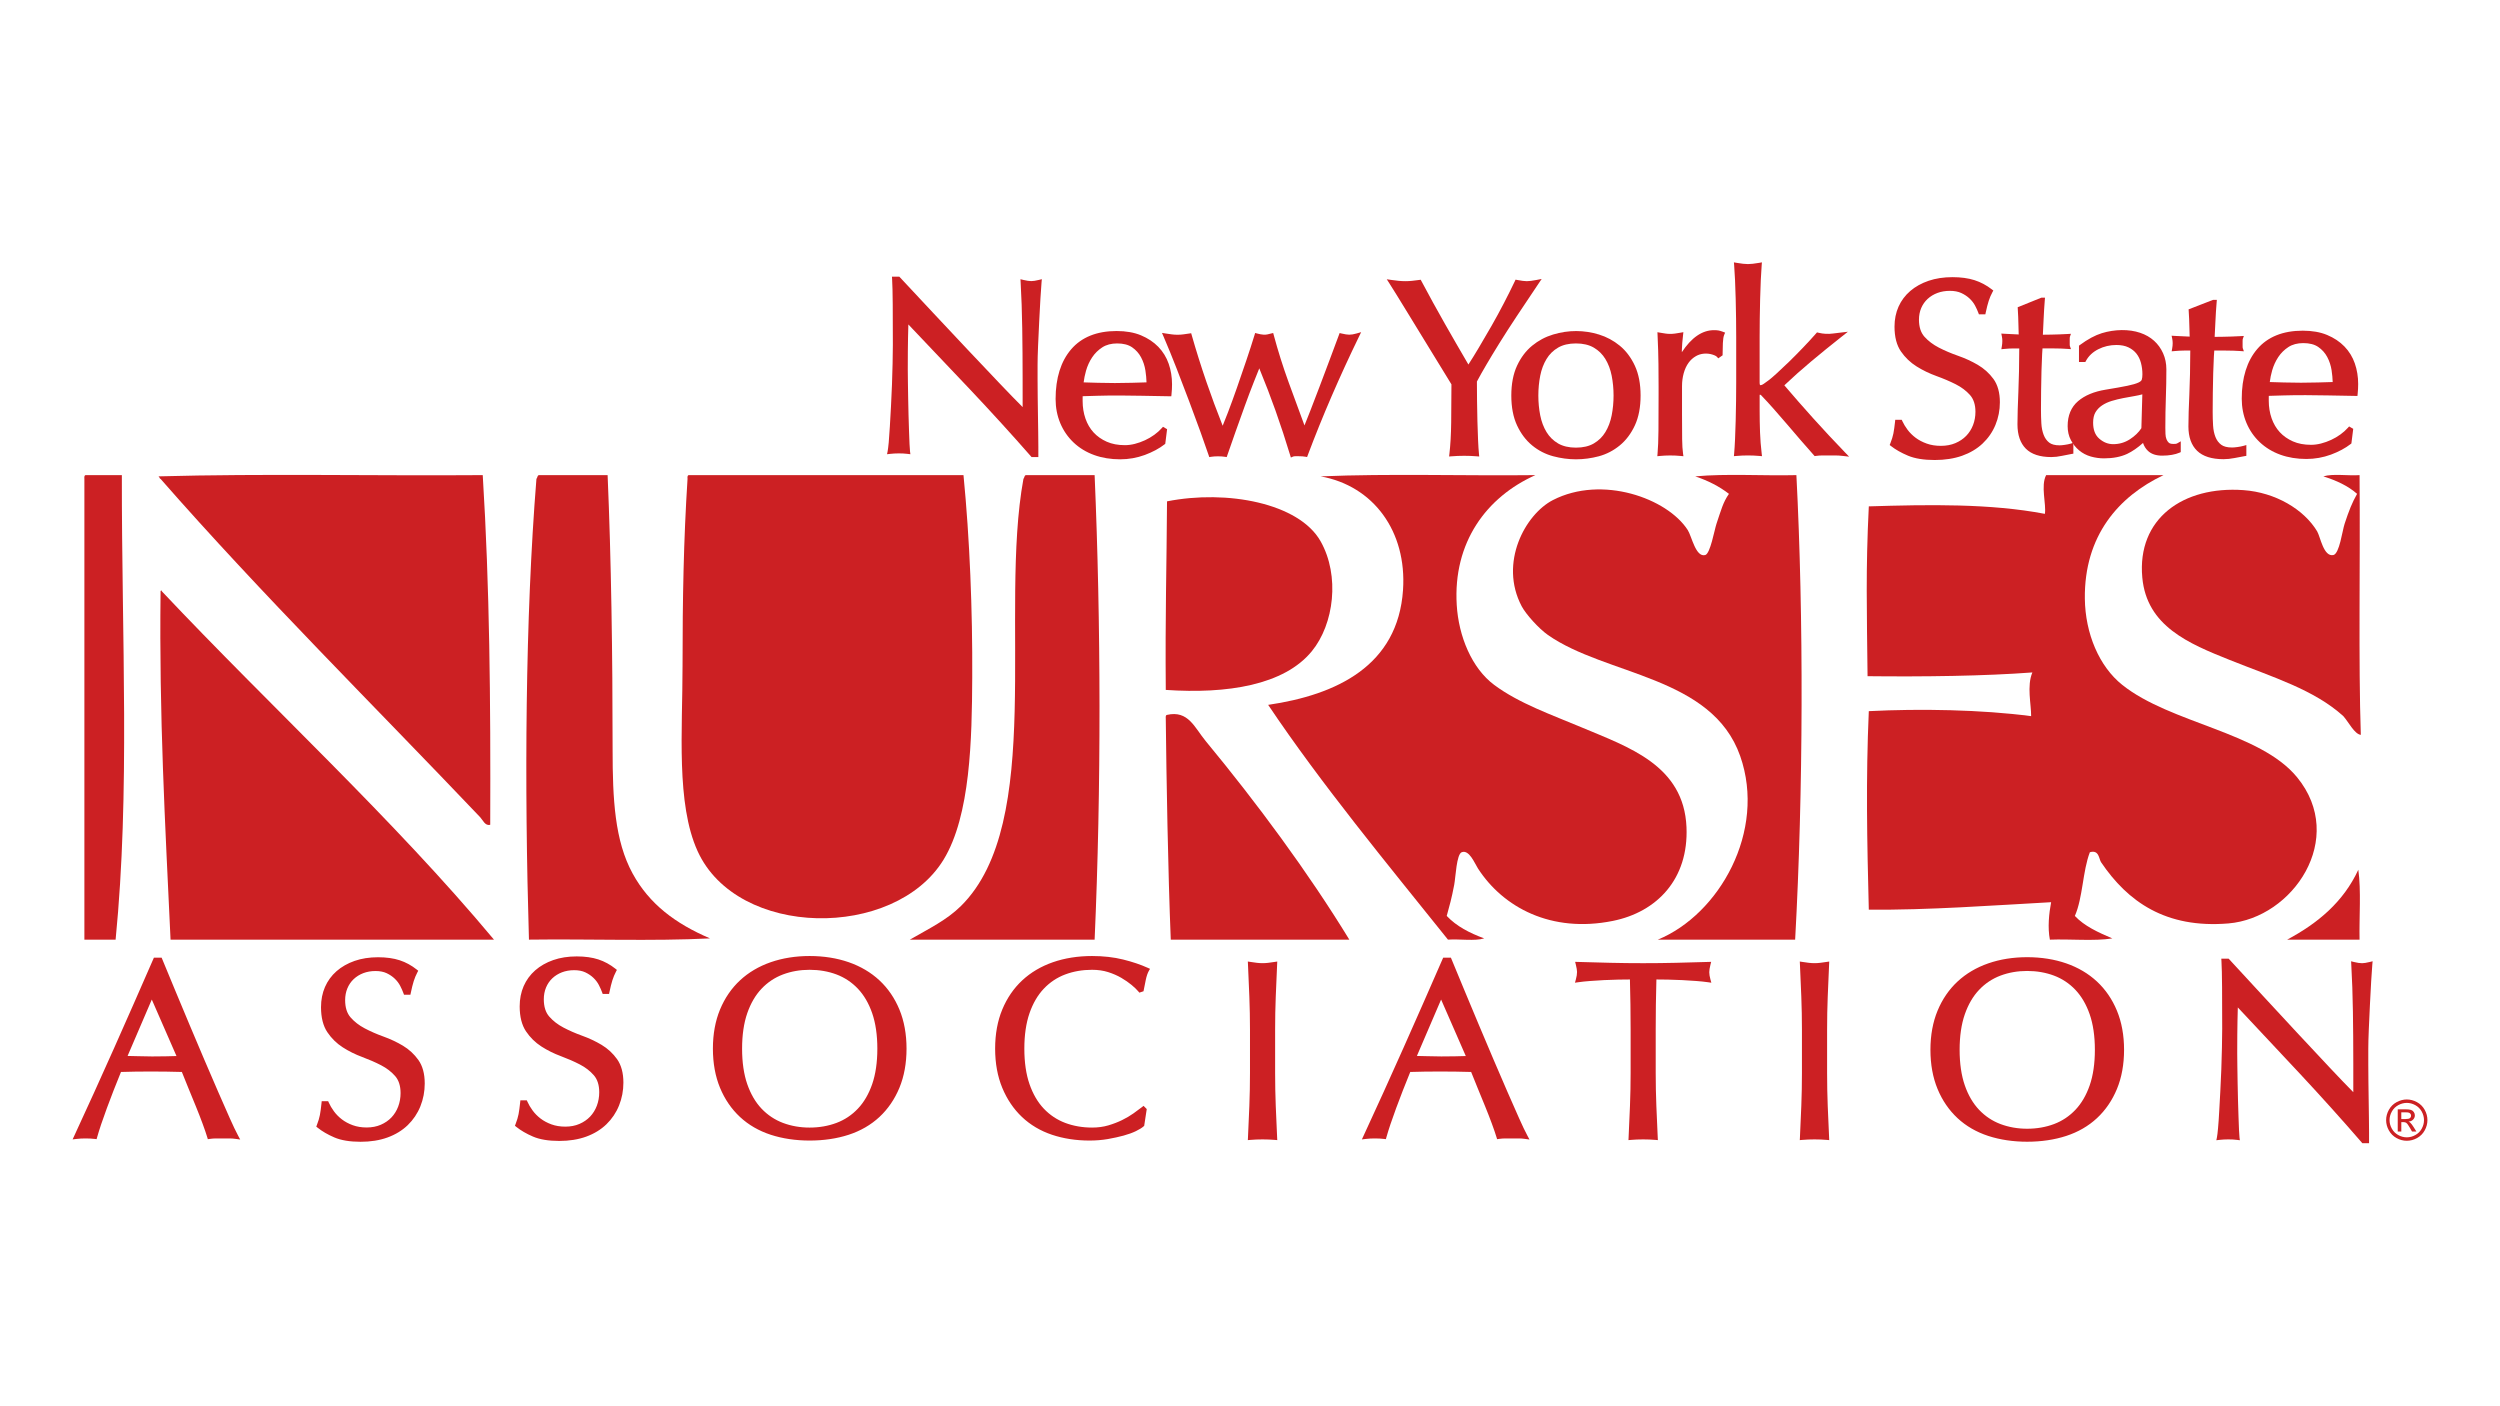 <?xml version="1.0" encoding="utf-8"?>
<svg version="1.1" id="Layer_1" xmlns="http://www.w3.org/2000/svg" xmlns:xlink="http://www.w3.org/1999/xlink" x="0px" y="0px"
	 viewBox="0 0 1366 768" style="enable-background:new 0 0 1366 768;" xml:space="preserve">
<style type="text/css">
	.st0{fill-rule:evenodd;clip-rule:evenodd;fill:#CC2023;}
	.st1{fill:#CC2023;}
</style>
<g>
	<g>
		<g>
			<path class="st0" d="M46.79,259.61c6.6,0,13.19,0,19.79,0c-0.11,90.04,4.55,173.01-3.41,253.82c-5.69,0-11.37,0-17.06,0
				c0-83.93,0-167.85,0-251.77C46.05,260.69,46,259.73,46.79,259.61z"/>
		</g>
		<g>
			<path class="st0" d="M86.37,260.29c57.77-1.59,118.49-0.23,177.4-0.68c3.78,61.27,4.34,122.43,4.09,191.04
				c-2.76,0.83-4.12-2.69-5.46-4.09C204.94,386.1,143.05,324.84,87.73,261.66C86.99,261.49,87.27,260.3,86.37,260.29z"/>
		</g>
		<g>
			<path class="st0" d="M294.47,259.61c12.51,0,25.02,0,37.53,0c1.96,45.68,2.73,97.83,2.73,150.1c0,26.95,1.15,49.67,10.92,67.55
				c9.15,16.76,23.43,27.41,42.3,35.48c-31.61,1.59-66.18,0.23-98.93,0.68c-2.51-84.4-2.06-175.22,4.09-251.77
				C293.69,261.11,293.51,259.79,294.47,259.61z"/>
		</g>
		<g>
			<path class="st0" d="M376.34,259.61c50.03,0,100.07,0,150.11,0c3.42,35,4.97,73.91,4.78,110.53
				c-0.18,33.49-0.93,75.52-15.69,99.62c-26.8,43.73-112.73,43.08-134.41-4.78c-11.74-25.9-8.19-65.96-8.19-100.98
				c0-37.12,0.59-69.03,2.73-102.34C375.6,260.69,375.55,259.73,376.34,259.61z"/>
		</g>
		<g>
			<path class="st0" d="M560.57,259.61c12.51,0,25.02,0,37.53,0c3.45,80.66,3.67,171.08,0,253.82c-33.66,0-67.32,0-100.98,0
				c10.68-6.15,20.18-10.71,27.97-18.42c46.05-45.56,20.75-160.16,34.11-233.35C559.79,261.11,559.61,259.79,560.57,259.61z"/>
		</g>
		<g>
			<path class="st0" d="M721.59,260.29c37.75-1.59,78.46-0.23,117.35-0.68c-26.73,11.94-45.06,36.73-42.98,70.96
				c1.04,17.1,8.2,34.53,20.47,43.67c13.61,10.14,31.58,16.37,47.76,23.2c25.53,10.77,55.9,20.63,57.31,54.58
				c1.17,28.23-16.04,46.29-40.26,51.17c-33.6,6.77-59.89-7.32-73.69-28.66c-1.76-2.72-4.75-10.46-8.87-8.87
				c-2.86,1.1-3.31,13.61-4.09,17.74c-1.46,7.68-2.56,11.45-4.1,17.06c5.28,5.63,12.49,9.35,20.47,12.28
				c-5.23,1.59-13.41,0.23-19.79,0.68c-33.38-41.67-69.02-84.73-98.25-128.28c37.46-5.49,70.91-21.4,73.69-62.77
				C768.77,290.38,750.47,265.48,721.59,260.29z"/>
		</g>
		<g>
			<path class="st0" d="M926.28,260.29c17.06-1.59,37.07-0.23,55.27-0.68c4,77.63,3.79,172.76-0.68,253.82c-25.02,0-50.03,0-75.05,0
				c33.5-13.71,59.43-59.26,45.03-100.3c-15.4-43.89-73.39-43.95-105.08-66.19c-5.05-3.55-12.05-11.36-14.33-15.69
				c-12.49-23.71,1.94-50.22,17.06-58c26.82-13.79,62.5-1.02,73.69,16.38c2.17,3.37,4.33,15.05,9.55,13.65
				c2.78-0.75,5-13.68,6.14-17.06c2.52-7.44,3.56-11.73,6.82-16.38C939.44,265.78,933.28,262.62,926.28,260.29z"/>
		</g>
		<g>
			<path class="st0" d="M1182.14,259.61c-24.45,11.56-43.4,33.06-42.98,67.55c0.23,18.93,7.76,36.95,20.47,47.08
				c26.47,21.09,75.22,25.67,95.52,50.49c27.3,33.38-2.27,76.89-37.53,79.83c-34.26,2.86-55.04-11.88-69.59-33.43
				c-1.21-1.79-1.06-6.99-6.14-5.46c-3.96,10.36-3.81,24.84-8.19,34.8c5.29,5.63,12.83,9,20.47,12.28
				c-10.01,1.59-22.97,0.23-34.12,0.68c-1.28-6.68-0.48-14.29,0.68-20.47c-31.56,1.73-67.12,4.37-99.62,4.09
				c-0.96-37.68-1.63-71.17,0-108.48c28.01-1.42,61.65-0.83,88.7,2.73c0.05-6.55-2.44-16.54,0.68-23.88
				c-26,1.97-59.46,2.4-90.06,2.05c-0.37-36.24-1.06-57.47,0.68-92.79c32.75-1.01,66.43-1.6,96.21,4.09
				c0.84-5.27-2.38-15.29,0.68-21.15C1139.38,259.61,1160.76,259.61,1182.14,259.61z"/>
		</g>
		<g>
			<path class="st0" d="M1269.48,260.29c5.24-1.59,13.41-0.23,19.79-0.68c0.4,50.61-0.66,101.56,0.68,141.92
				c-3.47-0.41-6.66-6.98-9.55-10.23c-15.96-14.46-38.38-21.22-62.09-30.7c-22.32-8.93-45.33-18.42-47.76-45.03
				c-2.95-32.24,22.3-50.12,55.27-47.76c17.44,1.25,33.01,10.46,40.26,22.51c1.77,2.96,3.51,14.1,8.87,12.96
				c3.32-0.71,4.88-13.23,6.14-17.06c2.42-7.33,4.02-11.4,6.82-16.38C1282.96,265.46,1276.57,262.52,1269.48,260.29z"/>
		</g>
		<g>
			<path class="st0" d="M636.98,376.97c-0.35-41.1,0.47-66.93,0.68-103.03c32.73-6.48,72.12,0.94,83.92,21.83
				c10.63,18.82,7.34,45.23-4.78,60.04C701.64,374.37,670.52,379.26,636.98,376.97z"/>
		</g>
		<g>
			<path class="st0" d="M269.91,513.43c-58.9,0-117.81,0-176.72,0c-3.01-64.35-6.26-122.29-5.46-189.68
				c-0.19-1.22,0.64-1.4,0.68-0.68C148.34,386.64,214.77,447.34,269.91,513.43z"/>
		</g>
		<g>
			<path class="st0" d="M737.28,513.43c-32.52,0-65.05,0-97.57,0c-1.52-37.35-2.39-89.12-2.73-120.77
				c-0.06-0.97-0.11-1.93,0.68-2.05c11.66-2.65,15.05,6.95,21.15,14.33C686.66,438.62,714.76,476.6,737.28,513.43z"/>
		</g>
		<g>
			<path class="st0" d="M1288.58,475.22c1.61,11.24,0.43,26.08,0.68,38.21c-13.19,0-26.38,0-39.57,0
				C1266.44,504.48,1280.47,492.81,1288.58,475.22z"/>
		</g>
	</g>
	<g>
		<g>
			<path class="st1" d="M530.74,211.79c-11.84-12.54-23.68-25.02-35.52-37.43c-0.09,2.52-0.18,5.89-0.27,10.12
				c-0.09,4.23-0.14,9.98-0.14,17.27c0,1.89,0.02,4.23,0.07,7.01c0.04,2.79,0.09,5.71,0.14,8.77c0.04,3.06,0.11,6.16,0.21,9.31
				c0.09,3.15,0.18,6.07,0.27,8.77c0.09,2.7,0.18,5.06,0.27,7.08c0.09,2.02,0.18,3.4,0.27,4.11c-1.46-0.18-3.05-0.27-4.78-0.27
				c-1.82,0-3.51,0.09-5.05,0.27c0.18-0.9,0.39-2.56,0.61-4.99c0.23-2.43,0.43-5.33,0.61-8.7c0.18-3.37,0.39-7.03,0.61-10.99
				c0.23-3.96,0.41-7.91,0.55-11.87c0.14-3.96,0.25-7.82,0.34-11.6c0.09-3.78,0.14-7.15,0.14-10.12c0-8.63-0.02-16.05-0.07-22.26
				c-0.05-6.21-0.16-10.84-0.34-13.89h2.19c5.55,5.93,11.5,12.3,17.83,19.09c6.33,6.79,12.61,13.49,18.86,20.1
				c6.24,6.61,12.16,12.86,17.76,18.75c5.6,5.89,10.5,10.9,14.69,15.04V207c0-9.44-0.07-18.64-0.21-27.58
				c-0.14-8.95-0.43-17.38-0.89-25.29c1.82,0.45,3.37,0.67,4.65,0.67c1.09,0,2.55-0.22,4.37-0.67c-0.18,1.98-0.39,4.95-0.61,8.9
				c-0.23,3.96-0.46,8.18-0.68,12.68c-0.23,4.5-0.43,8.9-0.61,13.22c-0.18,4.32-0.27,7.78-0.27,10.39c0,2.25,0,4.95,0,8.09
				c0,3.06,0.02,6.25,0.07,9.58c0.04,3.33,0.09,6.68,0.14,10.05c0.04,3.37,0.09,6.52,0.14,9.44c0.04,2.92,0.07,5.46,0.07,7.62
				c0,1.98,0,3.46,0,4.45h-1.91C553.73,236.59,542.57,224.33,530.74,211.79z"/>
			<path class="st1" d="M567.33,249.75h-3.67l-0.36-0.41c-10.4-11.87-21.65-24.23-33.44-36.72c-11.18-11.84-22.35-23.62-33.53-35.34
				c-0.06,2.04-0.12,4.44-0.18,7.22c-0.09,4.18-0.14,9.98-0.14,17.24c0,1.88,0.02,4.21,0.07,6.99l0.14,8.77
				c0.04,3.05,0.11,6.15,0.2,9.29c0.09,3.15,0.18,6.07,0.27,8.76c0.09,2.69,0.18,5.05,0.27,7.07c0.09,1.97,0.18,3.32,0.27,4.02
				l0.2,1.55l-1.55-0.19c-2.86-0.36-6.66-0.34-9.55,0l-1.66,0.19l0.33-1.63c0.17-0.86,0.37-2.49,0.6-4.87
				c0.22-2.42,0.43-5.33,0.61-8.65c0.18-3.37,0.39-7.04,0.62-11c0.23-3.95,0.41-7.89,0.54-11.84c0.14-3.95,0.25-7.81,0.34-11.59
				c0.09-3.77,0.14-7.13,0.14-10.09c0-8.63-0.02-16.05-0.07-22.25c-0.05-6.16-0.16-10.81-0.34-13.83l-0.08-1.28h4l0.36,0.38
				c5.55,5.94,11.5,12.3,17.83,19.09c6.33,6.79,12.61,13.48,18.85,20.09c6.24,6.61,12.16,12.86,17.76,18.75
				c4.7,4.94,8.92,9.29,12.6,12.97V207c0-9.39-0.07-18.66-0.21-27.56c-0.13-8.87-0.43-17.36-0.88-25.24l-0.09-1.64l1.59,0.39
				c1.72,0.42,3.18,0.64,4.36,0.64c0.99,0,2.36-0.21,4.08-0.64l1.65-0.41l-0.16,1.69c-0.18,1.97-0.39,4.92-0.61,8.86
				c-0.23,3.96-0.46,8.18-0.68,12.67c-0.23,4.49-0.43,8.89-0.61,13.21c-0.18,4.25-0.27,7.73-0.27,10.34v8.09
				c0,3.05,0.02,6.24,0.07,9.56l0.14,10.05c0.04,3.37,0.09,6.52,0.14,9.44c0.04,2.93,0.07,5.48,0.07,7.64V249.75z M564.76,247.34
				h0.16v-3.24c0-2.15-0.02-4.69-0.07-7.6c-0.05-2.92-0.09-6.07-0.14-9.44L564.57,217c-0.05-3.33-0.07-6.53-0.07-9.59v-8.09
				c0-2.64,0.09-6.15,0.27-10.44c0.18-4.32,0.39-8.73,0.61-13.23c0.23-4.5,0.46-8.73,0.68-12.69c0.17-2.99,0.33-5.43,0.48-7.29
				c-2.56,0.5-4.04,0.43-6.38-0.02c0.4,7.46,0.67,15.44,0.8,23.75c0.14,8.91,0.21,18.2,0.21,27.6v21.24l-2.06-2.03
				c-4.15-4.09-9.1-9.16-14.71-15.07c-5.6-5.89-11.53-12.14-17.77-18.75c-6.24-6.61-12.53-13.31-18.86-20.1
				c-6.19-6.64-12.02-12.87-17.47-18.7h-0.39c0.14,3.03,0.24,7.28,0.28,12.67c0.04,6.21,0.07,13.63,0.07,22.27
				c0,2.97-0.05,6.36-0.14,10.14c-0.09,3.78-0.2,7.65-0.34,11.61c-0.14,3.97-0.32,7.93-0.55,11.9c-0.23,3.96-0.43,7.62-0.61,10.99
				c-0.18,3.35-0.39,6.3-0.62,8.75c-0.14,1.45-0.26,2.62-0.38,3.53c2.22-0.17,4.85-0.18,7.07,0c-0.05-0.72-0.1-1.62-0.15-2.71
				c-0.09-2.03-0.18-4.39-0.27-7.09c-0.09-2.7-0.19-5.62-0.28-8.77c-0.09-3.15-0.16-6.26-0.2-9.32l-0.14-8.77
				c-0.05-2.79-0.07-5.14-0.07-7.03c0-7.28,0.05-13.09,0.14-17.29c0.09-4.23,0.18-7.61,0.27-10.13l0.1-2.87l1.98,2.07
				c11.84,12.41,23.69,24.89,35.53,37.44l0,0C543.29,223.33,554.44,235.57,564.76,247.34z"/>
		</g>
		<g>
			<path class="st1" d="M578,218.03c0-11.21,2.74-20.01,8.21-26.39c5.47-6.38,13.45-9.57,23.94-9.57c4.96,0,9.24,0.75,12.84,2.26
				c3.6,1.5,6.62,3.51,9.05,6.02c2.43,2.51,4.23,5.45,5.4,8.82c1.17,3.37,1.76,6.97,1.76,10.8c0,0.91-0.02,1.8-0.07,2.67
				c-0.05,0.87-0.12,1.76-0.21,2.67c-5.05-0.09-10.06-0.18-15.02-0.27c-4.96-0.09-9.97-0.14-15.02-0.14c-3.09,0-6.16,0.05-9.2,0.14
				c-3.04,0.09-6.11,0.18-9.19,0.27c-0.09,0.46-0.14,1.14-0.14,2.05v1.78c0,3.56,0.54,6.88,1.61,9.98c1.08,3.1,2.64,5.77,4.7,8
				c2.06,2.24,4.58,4.01,7.58,5.33c2.99,1.32,6.46,1.98,10.39,1.98c1.87,0,3.79-0.25,5.76-0.75c1.97-0.5,3.88-1.18,5.76-2.05
				c1.87-0.87,3.62-1.89,5.26-3.08c1.64-1.18,3.06-2.46,4.28-3.83l0.7,0.41l-0.84,6.7c-2.81,2.19-6.3,4.06-10.46,5.61
				c-4.17,1.55-8.49,2.33-12.99,2.33c-5.05,0-9.66-0.75-13.83-2.26c-4.17-1.5-7.77-3.69-10.81-6.56c-3.04-2.87-5.38-6.27-7.02-10.19
				C578.82,226.83,578,222.59,578,218.03z M610.43,186.45c-3.46,0-6.39,0.78-8.77,2.33c-2.39,1.55-4.35,3.49-5.9,5.81
				c-1.54,2.33-2.72,4.88-3.51,7.66c-0.8,2.78-1.29,5.4-1.47,7.86c2.9,0.09,5.92,0.18,9.05,0.27c3.14,0.09,6.2,0.14,9.2,0.14
				c3.09,0,6.22-0.04,9.41-0.14c3.18-0.09,6.27-0.18,9.26-0.27c0-2.46-0.21-5.06-0.63-7.79c-0.42-2.74-1.26-5.29-2.53-7.66
				c-1.26-2.37-3.02-4.33-5.26-5.88C617.03,187.22,614.08,186.45,610.43,186.45z"/>
			<path class="st1" d="M612.11,250.97c-5.17,0-9.96-0.78-14.24-2.33c-4.3-1.55-8.08-3.85-11.23-6.82
				c-3.15-2.98-5.61-6.54-7.31-10.6c-1.69-4.05-2.55-8.48-2.55-13.18c0-11.46,2.86-20.6,8.5-27.18c5.69-6.63,14.05-9.99,24.85-9.99
				c5.1,0,9.58,0.79,13.31,2.35c3.74,1.56,6.92,3.68,9.46,6.29c2.54,2.63,4.46,5.74,5.68,9.27c1.21,3.49,1.82,7.26,1.82,11.2
				c0,0.94-0.02,1.84-0.07,2.73c-0.05,0.89-0.12,1.8-0.22,2.72l-0.11,1.11l-16.13-0.29c-7.98-0.15-16.16-0.24-24.16,0l-8.14,0.24
				c-0.01,0.24-0.02,0.53-0.02,0.87v1.78c0,3.41,0.52,6.63,1.55,9.59c1.02,2.93,2.51,5.48,4.45,7.58c1.94,2.1,4.35,3.8,7.18,5.05
				c2.82,1.25,6.16,1.88,9.9,1.88c1.76,0,3.6-0.24,5.46-0.71c1.88-0.48,3.75-1.15,5.55-1.98c1.79-0.83,3.49-1.82,5.06-2.96
				c1.56-1.12,2.93-2.35,4.09-3.65l0.66-0.74l2.25,1.31l-1,7.99l-0.39,0.31c-2.89,2.25-6.52,4.2-10.78,5.79
				C621.24,250.16,616.73,250.97,612.11,250.97z M610.15,183.28c-10.06,0-17.81,3.08-23.02,9.15c-5.26,6.13-7.92,14.74-7.92,25.61
				c0,4.38,0.79,8.5,2.36,12.25c1.56,3.74,3.83,7.03,6.73,9.77c2.91,2.74,6.4,4.87,10.39,6.31c4.01,1.45,8.53,2.18,13.42,2.18
				c4.32,0,8.55-0.76,12.56-2.25c3.84-1.43,7.11-3.15,9.74-5.13l0.49-3.93c-0.86,0.8-1.79,1.56-2.79,2.29
				c-1.7,1.23-3.54,2.3-5.46,3.19c-1.93,0.9-3.94,1.61-5.96,2.13c-2.05,0.52-4.09,0.79-6.06,0.79c-4.08,0-7.74-0.7-10.88-2.09
				c-3.13-1.38-5.82-3.27-7.98-5.62c-2.16-2.34-3.83-5.18-4.96-8.42c-1.11-3.21-1.68-6.7-1.68-10.38v-1.78
				c0-1.01,0.05-1.76,0.17-2.3l0.19-0.94l10.15-0.3c8.04-0.24,16.26-0.14,24.28,0l13.9,0.25c0.04-0.51,0.08-1.01,0.11-1.5
				c0.04-0.84,0.07-1.71,0.07-2.6c0-3.67-0.57-7.17-1.69-10.41c-1.11-3.19-2.83-6.01-5.13-8.37c-2.31-2.38-5.22-4.31-8.65-5.74
				C619.09,184.01,614.93,183.28,610.15,183.28z M609.03,211.72c-3.01,0-6.08-0.04-9.23-0.14c-3.14-0.09-6.16-0.18-9.06-0.27
				l-1.26-0.04l0.1-1.26c0.19-2.53,0.7-5.26,1.52-8.1c0.82-2.88,2.06-5.57,3.66-8c1.63-2.45,3.73-4.52,6.24-6.16
				c2.58-1.67,5.75-2.52,9.43-2.52c3.88,0,7.09,0.85,9.53,2.54c2.4,1.66,4.3,3.78,5.64,6.31c1.32,2.48,2.22,5.19,2.65,8.04
				c0.43,2.78,0.65,5.46,0.65,7.98v1.17l-10.44,0.31C615.27,211.68,612.13,211.72,609.03,211.72z M592.1,208.93
				c2.5,0.08,5.09,0.16,7.76,0.23c6.35,0.19,12.29,0.18,18.53,0l8.07-0.24c-0.06-2.05-0.26-4.21-0.6-6.44
				c-0.4-2.59-1.2-5.03-2.4-7.27c-1.16-2.18-2.81-4.02-4.88-5.45c-2.03-1.4-4.77-2.11-8.16-2.11c-3.21,0-5.94,0.72-8.12,2.13
				c-2.24,1.45-4.1,3.29-5.55,5.47c-1.47,2.21-2.6,4.68-3.35,7.32C592.78,204.79,592.34,206.92,592.1,208.93z"/>
		</g>
		<g>
			<path class="st1" d="M661.56,248.39c-1.13-3.37-2.63-7.66-4.51-12.85c-1.88-5.2-3.93-10.73-6.13-16.61
				c-2.21-5.88-4.51-11.9-6.91-18.05c-2.4-6.15-4.77-11.97-7.12-17.44c1.13,0.18,2.23,0.34,3.31,0.48c1.08,0.14,2.18,0.21,3.31,0.21
				c1.03,0,2.07-0.07,3.1-0.21c1.03-0.14,2.16-0.3,3.38-0.48c2.44,8.57,5.15,17.16,8.11,25.78c2.96,8.62,6.27,17.48,9.94,26.6
				c1.13-2.55,2.49-5.92,4.09-10.12c1.6-4.19,3.24-8.71,4.94-13.54c1.69-4.83,3.38-9.75,5.08-14.77c1.69-5.01,3.2-9.66,4.51-13.95
				c1.69,0.46,3.1,0.68,4.23,0.68c0.75,0,1.41-0.07,1.98-0.21c0.56-0.14,1.22-0.3,1.97-0.48c2.35,8.75,5.08,17.39,8.18,25.91
				c3.1,8.53,6.35,17.35,9.73,26.46c1.22-2.92,2.65-6.5,4.3-10.73c1.64-4.24,3.36-8.7,5.15-13.4c1.79-4.7,3.6-9.5,5.43-14.43
				c1.83-4.92,3.55-9.53,5.15-13.81c1.88,0.46,3.38,0.68,4.51,0.68c1.22,0,2.63-0.23,4.23-0.68c-5.36,11.03-10.36,21.93-15.02,32.68
				c-4.65,10.76-9,21.52-13.04,32.27c-1.04-0.18-2.26-0.27-3.67-0.27c-0.66,0-1.32,0-1.97,0c-0.66,0-1.22,0.09-1.69,0.27
				c-2.45-8.11-5.12-16.27-8.04-24.48c-2.92-8.21-6.25-16.82-10.01-25.85c-1.13,2.74-2.49,6.13-4.09,10.19
				c-1.6,4.06-3.24,8.41-4.94,13.06c-1.69,4.65-3.38,9.37-5.08,14.15c-1.69,4.79-3.2,9.09-4.51,12.92
				c-1.13-0.18-2.45-0.27-3.95-0.27C664,248.12,662.69,248.21,661.56,248.39z"/>
			<path class="st1" d="M705.33,250l-0.38-1.25c-2.44-8.08-5.13-16.29-8.02-24.42c-2.59-7.29-5.56-15.04-8.86-23.07
				c-0.88,2.17-1.87,4.65-2.97,7.45c-1.58,4-3.24,8.39-4.92,13.03c-1.69,4.65-3.38,9.36-5.07,14.14c-1.69,4.78-3.2,9.09-4.51,12.91
				l-0.33,0.96l-1.01-0.16c-2.09-0.34-5.41-0.34-7.5,0l-1.01,0.17l-0.33-0.98c-1.12-3.36-2.64-7.67-4.5-12.83
				c-1.88-5.19-3.92-10.73-6.13-16.6c-2.21-5.88-4.51-11.89-6.9-18.04c-2.37-6.08-4.76-11.93-7.11-17.4l-0.87-2.02l2.17,0.35
				c1.11,0.18,2.2,0.34,3.27,0.47c1.95,0.25,4.05,0.27,6.1,0c1.03-0.14,2.15-0.29,3.36-0.48l1.05-0.16l0.29,1.02
				c2.42,8.5,5.14,17.15,8.09,25.72c2.65,7.7,5.61,15.71,8.83,23.82c0.86-2.08,1.84-4.55,2.92-7.38c1.58-4.15,3.24-8.7,4.92-13.51
				c1.69-4.83,3.38-9.75,5.07-14.76c1.67-4.93,3.18-9.61,4.5-13.92l0.34-1.12l1.13,0.3c2.59,0.7,4.4,0.76,5.6,0.47l3.12-0.76
				l0.31,1.14c2.33,8.68,5.07,17.36,8.14,25.81c2.77,7.62,5.66,15.47,8.65,23.56c0.94-2.3,1.97-4.92,3.12-7.86
				c1.64-4.23,3.36-8.7,5.14-13.39c1.79-4.69,3.6-9.5,5.43-14.42l5.52-14.82l1.04,0.25c1.77,0.43,3.19,0.65,4.22,0.65
				c1.11,0,2.42-0.21,3.9-0.64l2.6-0.74l-1.18,2.43c-5.32,10.95-10.36,21.94-14.99,32.64c-4.63,10.7-9.01,21.54-13.02,32.22
				l-0.35,0.94l-0.99-0.18c-0.95-0.17-2.12-0.26-3.46-0.26h-1.97c-0.51,0-0.93,0.06-1.25,0.19L705.33,250z M665.51,246.91
				c1.14,0,2.19,0.05,3.13,0.15c1.24-3.59,2.64-7.59,4.19-12c1.69-4.79,3.39-9.51,5.08-14.16c1.69-4.66,3.36-9.07,4.95-13.09
				c1.6-4.06,2.97-7.46,4.1-10.2l1.11-2.7l1.12,2.69c3.76,9.04,7.14,17.76,10.03,25.91c2.77,7.8,5.37,15.69,7.73,23.45
				c0.27-0.03,0.56-0.05,0.86-0.05h1.97c1.07,0,2.02,0.05,2.88,0.15c3.93-10.42,8.21-20.99,12.72-31.42
				c4.32-10,9.01-20.24,13.95-30.48c-1.88,0.29-3.35,0.21-5.8-0.31l-4.78,12.82c-1.83,4.93-3.64,9.74-5.43,14.44
				c-1.79,4.7-3.51,9.17-5.15,13.41c-1.65,4.25-3.09,7.84-4.31,10.77l-1.18,2.82l-1.07-2.87c-3.38-9.12-6.63-17.94-9.73-26.47
				c-2.97-8.14-5.62-16.51-7.9-24.87l-0.83,0.2c-1.41,0.34-3.23,0.35-5.67-0.2c-1.25,4.02-2.65,8.35-4.19,12.89
				c-1.69,5.02-3.38,9.95-5.08,14.78c-1.69,4.83-3.36,9.39-4.95,13.57c-1.6,4.2-2.99,7.63-4.11,10.18l-1.16,2.62l-1.07-2.66
				c-3.66-9.09-7.01-18.05-9.96-26.66c-2.84-8.26-5.48-16.61-7.84-24.82c-0.83,0.12-1.62,0.23-2.35,0.33c-2.26,0.3-4.57,0.27-6.72,0
				c-0.4-0.05-0.8-0.1-1.2-0.16c2.08,4.91,4.19,10.11,6.29,15.48c2.4,6.16,4.7,12.18,6.91,18.07c2.21,5.88,4.26,11.43,6.14,16.63
				c1.7,4.7,3.11,8.71,4.2,11.93C663.32,246.96,664.35,246.91,665.51,246.91z"/>
		</g>
		<g>
			<path class="st1" d="M794.29,209.67c-0.94-1.55-2.32-3.81-4.14-6.77c-1.83-2.96-3.84-6.24-6.04-9.85
				c-2.2-3.6-4.51-7.38-6.95-11.35c-2.43-3.97-4.75-7.75-6.95-11.35c-2.2-3.6-4.19-6.84-5.96-9.71c-1.78-2.87-3.14-5.04-4.07-6.5
				c1.31,0.18,2.6,0.34,3.86,0.48c1.26,0.14,2.55,0.21,3.86,0.21c1.31,0,2.6-0.07,3.86-0.21c1.26-0.14,2.55-0.29,3.86-0.48
				c4.21,7.93,8.49,15.73,12.85,23.38c4.35,7.66,8.96,15.64,13.83,23.93c2.15-3.28,4.4-6.88,6.74-10.8
				c2.34-3.92,4.68-7.93,7.02-12.03c2.34-4.1,4.59-8.23,6.74-12.38c2.15-4.15,4.16-8.18,6.04-12.1c2.34,0.46,4.16,0.68,5.47,0.68
				c1.31,0,3.13-0.23,5.47-0.68c-4.49,6.66-8.52,12.67-12.07,18.05c-3.56,5.38-6.69,10.26-9.41,14.63
				c-2.72,4.38-5.1,8.32-7.16,11.83c-2.06,3.51-3.84,6.68-5.33,9.5c0,3.37,0.02,6.97,0.07,10.8c0.05,3.83,0.12,7.59,0.21,11.28
				c0.09,3.69,0.21,7.11,0.35,10.26c0.14,3.14,0.3,5.67,0.49,7.59c-2.16-0.18-4.45-0.27-6.88-0.27c-2.43,0-4.73,0.09-6.88,0.27
				c0.56-4.74,0.89-10.48,0.98-17.23C794.24,224.12,794.29,217.06,794.29,209.67z"/>
			<path class="st1" d="M791.79,249.43l0.17-1.47c0.55-4.67,0.88-10.42,0.97-17.11c0.09-6.64,0.14-13.59,0.14-20.84
				c-0.93-1.53-2.25-3.69-3.96-6.47c-1.83-2.96-3.84-6.25-6.04-9.85c-2.2-3.6-4.51-7.38-6.95-11.35c-2.44-3.97-4.75-7.75-6.95-11.35
				c-2.2-3.6-4.19-6.83-5.96-9.7c-1.78-2.86-3.13-5.02-4.06-6.48l-1.42-2.21l2.6,0.37c1.3,0.18,2.57,0.34,3.82,0.47
				c2.43,0.26,5.03,0.26,7.46,0c1.25-0.13,2.52-0.29,3.82-0.47l0.84-0.12l0.4,0.75c4.19,7.9,8.51,15.75,12.83,23.35
				c4.1,7.21,8.41,14.68,12.83,22.23c1.83-2.83,3.72-5.89,5.64-9.12c2.34-3.91,4.67-7.92,7.01-12.01c2.35-4.13,4.62-8.28,6.71-12.33
				c2.11-4.06,4.14-8.12,6.02-12.07l0.4-0.85l0.92,0.18c2.25,0.44,4.01,0.66,5.24,0.66c1.23,0,2.99-0.22,5.24-0.66l2.87-0.56
				l-1.64,2.42c-4.49,6.65-8.51,12.67-12.06,18.04c-3.52,5.32-6.68,10.24-9.39,14.6c-2.69,4.33-5.09,8.3-7.14,11.8
				c-2,3.4-3.74,6.49-5.17,9.19c0,3.28,0.02,6.78,0.07,10.49c0.04,3.82,0.12,7.58,0.21,11.27c0.09,3.68,0.21,7.1,0.35,10.23
				c0.15,3.21,0.3,5.67,0.49,7.53l0.14,1.45l-1.45-0.12c-4.18-0.36-9.38-0.35-13.55,0L791.79,249.43z M800.04,246.62
				c1.93,0,3.8,0.06,5.55,0.17c-0.13-1.68-0.26-3.73-0.37-6.22c-0.14-3.15-0.26-6.58-0.35-10.28c-0.09-3.7-0.17-7.46-0.21-11.3
				c-0.05-3.83-0.07-7.44-0.07-10.82v-0.3l0.14-0.26c1.48-2.8,3.28-6.01,5.36-9.55c2.06-3.52,4.47-7.51,7.17-11.85
				c2.72-4.38,5.89-9.32,9.43-14.66c3.13-4.74,6.64-9.98,10.5-15.72c-1.13,0.15-2.09,0.23-2.9,0.23c-1.21,0-2.81-0.18-4.79-0.53
				c-1.78,3.71-3.68,7.5-5.65,11.3c-2.11,4.08-4.39,8.26-6.76,12.42c-2.34,4.11-4.69,8.13-7.03,12.06
				c-2.32,3.89-4.6,7.54-6.76,10.84l-1.07,1.63l-0.99-1.68c-4.77-8.13-9.42-16.18-13.84-23.95c-4.2-7.38-8.39-15-12.47-22.67
				c-1.03,0.14-2.05,0.26-3.06,0.37c-2.61,0.28-5.38,0.28-7.98,0c-0.44-0.05-0.88-0.1-1.33-0.15c0.75,1.2,1.65,2.64,2.7,4.33
				c1.78,2.88,3.77,6.11,5.97,9.72c2.2,3.6,4.51,7.38,6.95,11.35c2.44,3.97,4.75,7.75,6.95,11.35c2.2,3.6,4.21,6.88,6.03,9.84
				c1.83,2.97,3.21,5.23,4.15,6.78l0.17,0.29v0.34c0,7.39-0.05,14.46-0.14,21.21c-0.09,6.09-0.36,11.43-0.83,15.9
				C796.27,246.67,798.12,246.62,800.04,246.62z"/>
		</g>
		<g>
			<path class="st1" d="M826.98,216.12c0-6.2,1.01-11.46,3.02-15.79c2.01-4.33,4.66-7.84,7.93-10.53c3.28-2.69,6.95-4.65,11.02-5.88
				s8.12-1.85,12.15-1.85c4.12,0,8.19,0.62,12.21,1.85c4.02,1.23,7.67,3.19,10.95,5.88c3.27,2.69,5.92,6.2,7.93,10.53
				c2.01,4.33,3.02,9.6,3.02,15.79c0,6.2-1.01,11.47-3.02,15.79c-2.01,4.33-4.66,7.84-7.93,10.53c-3.28,2.69-6.93,4.58-10.95,5.68
				c-4.02,1.09-8.1,1.64-12.21,1.64c-4.03,0-8.07-0.55-12.15-1.64s-7.74-2.99-11.02-5.68c-3.28-2.69-5.92-6.2-7.93-10.53
				C827.99,227.59,826.98,222.32,826.98,216.12z M839.34,216.12c0,3.83,0.35,7.52,1.05,11.08c0.7,3.56,1.89,6.72,3.58,9.5
				c1.69,2.78,3.93,4.99,6.74,6.63c2.81,1.64,6.27,2.46,10.39,2.46c4.12,0,7.58-0.82,10.39-2.46c2.81-1.64,5.05-3.85,6.74-6.63
				c1.69-2.78,2.88-5.95,3.58-9.5c0.7-3.55,1.05-7.25,1.05-11.08c0-3.83-0.35-7.52-1.05-11.08c-0.7-3.55-1.89-6.72-3.58-9.5
				c-1.69-2.78-3.93-4.99-6.74-6.63c-2.81-1.64-6.27-2.46-10.39-2.46c-4.12,0-7.58,0.82-10.39,2.46c-2.81,1.64-5.05,3.85-6.74,6.63
				c-1.69,2.78-2.88,5.95-3.58,9.5C839.69,208.6,839.34,212.29,839.34,216.12z"/>
			<path class="st1" d="M861.1,250.97c-4.11,0-8.3-0.57-12.46-1.68c-4.22-1.13-8.08-3.12-11.47-5.91c-3.4-2.79-6.18-6.48-8.26-10.95
				c-2.08-4.47-3.13-9.95-3.13-16.3c0-6.35,1.05-11.83,3.13-16.3c2.08-4.48,4.86-8.16,8.26-10.95c3.39-2.78,7.23-4.83,11.44-6.1
				c8.43-2.55,16.91-2.49,25.06,0c4.15,1.27,7.97,3.32,11.36,6.1c3.4,2.79,6.18,6.48,8.26,10.96c2.08,4.48,3.13,9.96,3.13,16.3
				c0,6.34-1.05,11.83-3.13,16.3c-2.08,4.48-4.86,8.17-8.26,10.95c-3.4,2.79-7.23,4.78-11.4,5.91
				C869.52,250.4,865.3,250.97,861.1,250.97z M861.1,183.28c-3.89,0-7.86,0.6-11.8,1.79c-3.9,1.18-7.46,3.08-10.6,5.66
				c-3.12,2.56-5.67,5.96-7.6,10.11c-1.93,4.15-2.91,9.29-2.91,15.28c0,5.99,0.98,11.14,2.91,15.28c1.93,4.15,4.49,7.55,7.6,10.11
				c3.12,2.57,6.68,4.4,10.57,5.44c8,2.15,16.01,2.1,23.73,0c3.84-1.04,7.37-2.87,10.5-5.44c3.12-2.56,5.67-5.96,7.6-10.1
				c1.93-4.15,2.91-9.29,2.91-15.28c0-5.99-0.98-11.13-2.91-15.29c-1.93-4.15-4.49-7.55-7.6-10.11c-3.14-2.58-6.69-4.48-10.54-5.66
				C869.07,183.88,865.08,183.28,861.1,183.28z M861.1,247c-4.32,0-8.02-0.88-11-2.63c-2.97-1.74-5.38-4.11-7.16-7.05
				c-1.75-2.89-3.01-6.22-3.73-9.9c-0.72-3.62-1.08-7.42-1.08-11.31c0-3.89,0.36-7.69,1.08-11.31c0.73-3.68,1.98-7.01,3.73-9.9
				c1.78-2.94,4.19-5.31,7.16-7.05c2.98-1.74,6.68-2.63,11-2.63c4.32,0,8.01,0.88,11,2.63c2.97,1.73,5.38,4.11,7.16,7.05
				c1.75,2.89,3.01,6.22,3.73,9.9c0.72,3.61,1.08,7.42,1.08,11.31c0,3.89-0.36,7.7-1.08,11.31c-0.72,3.68-1.98,7.01-3.73,9.9
				c-1.78,2.94-4.19,5.31-7.16,7.05C869.12,246.12,865.41,247,861.1,247z M861.1,187.65c-3.88,0-7.17,0.77-9.78,2.3
				c-2.62,1.53-4.74,3.62-6.31,6.22c-1.6,2.65-2.76,5.71-3.43,9.11c-0.68,3.47-1.03,7.12-1.03,10.84c0,3.73,0.35,7.38,1.03,10.84
				c0.67,3.4,1.83,6.47,3.43,9.11c1.57,2.59,3.69,4.68,6.31,6.22c2.61,1.52,5.9,2.3,9.78,2.3c3.88,0,7.17-0.77,9.78-2.3
				c2.62-1.53,4.75-3.62,6.31-6.21c1.61-2.65,2.76-5.71,3.43-9.11c0.68-3.46,1.03-7.11,1.03-10.84c0-3.73-0.35-7.38-1.03-10.84
				c-0.67-3.4-1.82-6.46-3.43-9.11c-1.57-2.59-3.7-4.69-6.31-6.22C868.27,188.43,864.98,187.65,861.1,187.65z"/>
		</g>
		<g>
			<path class="st1" d="M936.31,192.68c-1.36-0.45-2.74-0.68-4.14-0.68c-2.25,0-4.26,0.5-6.04,1.5c-1.78,1-3.28,2.35-4.49,4.03
				c-1.22,1.69-2.15,3.69-2.81,6.02c-0.66,2.32-0.98,4.81-0.98,7.45v15.04c0,6.11,0.02,10.78,0.07,14.02
				c0.05,3.24,0.21,5.86,0.49,7.86c-1.87-0.18-3.74-0.27-5.62-0.27c-2.06,0-4.02,0.09-5.9,0.27c0.28-3.1,0.44-7.32,0.49-12.65
				c0.05-5.33,0.07-11.87,0.07-19.62v-4.38c0-3.55-0.02-7.66-0.07-12.31c-0.05-4.65-0.21-9.98-0.49-16
				c1.03,0.18,2.01,0.34,2.95,0.48c0.93,0.14,1.92,0.21,2.95,0.21c0.84,0,1.73-0.07,2.67-0.21c0.93-0.14,1.92-0.3,2.95-0.48
				c-0.38,3.28-0.59,5.88-0.63,7.79c-0.05,1.91-0.07,3.74-0.07,5.47l0.28,0.14c5.52-9.85,11.7-14.77,18.53-14.77
				c0.84,0,1.57,0.05,2.17,0.14c0.61,0.09,1.38,0.32,2.32,0.68c-0.47,1.09-0.75,2.76-0.84,4.99c-0.09,2.24-0.14,4.26-0.14,6.09
				l-0.98,0.68C938.58,193.64,937.67,193.14,936.31,192.68z"/>
			<path class="st1" d="M919.82,249.28l-1.53-0.15c-3.81-0.37-7.83-0.34-11.28,0l-1.45,0.14l0.13-1.46
				c0.28-3.03,0.44-7.25,0.49-12.55c0.04-5.33,0.07-11.87,0.07-19.61v-4.38c0-3.55-0.02-7.65-0.07-12.29
				c-0.05-4.66-0.21-10.02-0.49-15.95l-0.07-1.51l1.49,0.26c1.02,0.18,1.99,0.34,2.91,0.47c1.58,0.23,3.31,0.28,5.27,0
				c0.92-0.14,1.89-0.29,2.91-0.47l1.6-0.28l-0.18,1.61c-0.37,3.22-0.58,5.81-0.63,7.69c-0.01,0.56-0.03,1.11-0.04,1.65
				c5.24-8,11.14-12.05,17.57-12.05c0.89,0,1.68,0.05,2.35,0.15c0.7,0.11,1.54,0.35,2.58,0.75l1.16,0.45l-0.49,1.15
				c-0.41,0.95-0.66,2.49-0.74,4.56c-0.09,2.22-0.14,4.23-0.14,6.04v0.63l-2.39,1.67l-0.71-0.83c-0.18-0.21-0.72-0.64-2.21-1.15l0,0
				c-3.21-1.07-6.63-0.73-9.2,0.73c-1.62,0.91-3,2.15-4.11,3.69c-1.13,1.57-2.01,3.46-2.62,5.64c-0.62,2.21-0.94,4.61-0.94,7.13
				v15.04c0,6.1,0.02,10.77,0.07,14c0.04,3.16,0.21,5.76,0.48,7.72L919.82,249.28z M908.18,184.42c0.24,5.37,0.38,10.25,0.43,14.54
				c0.04,4.66,0.07,8.76,0.07,12.32v4.38c0,7.75-0.02,14.3-0.07,19.63c-0.04,4.58-0.17,8.37-0.38,11.31
				c2.77-0.2,5.84-0.22,8.82-0.01c-0.18-1.81-0.29-4-0.33-6.52c-0.05-3.24-0.07-7.92-0.07-14.03v-15.04c0-2.74,0.35-5.36,1.03-7.78
				c0.69-2.45,1.69-4.6,2.99-6.4c1.31-1.82,2.95-3.29,4.88-4.38c3.17-1.79,7.3-2.2,11.16-0.91l0,0c0.86,0.29,1.56,0.6,2.13,0.94
				c0.01-1.56,0.06-3.27,0.14-5.11c0.07-1.7,0.25-3.09,0.53-4.19c-0.38-0.11-0.7-0.19-0.98-0.23c-0.56-0.08-1.22-0.12-2-0.12
				c-6.33,0-12.21,4.76-17.48,14.15l-0.56,1l-1.99-0.97v-0.76c0-1.74,0.02-3.57,0.07-5.5c0.04-1.62,0.2-3.74,0.47-6.31
				c-0.48,0.08-0.94,0.15-1.4,0.21c-2.18,0.32-4.16,0.27-5.97,0C909.19,184.58,908.69,184.5,908.18,184.42z"/>
		</g>
		<g>
			<path class="st1" d="M949.79,174.08c-0.05-3.65-0.12-7.25-0.21-10.8c-0.09-3.55-0.21-6.95-0.35-10.19
				c-0.14-3.23-0.31-5.99-0.49-8.27c2.62,0.46,4.73,0.68,6.32,0.68c1.59,0,3.7-0.23,6.32-0.68c-0.19,2.28-0.35,5.04-0.49,8.27
				c-0.14,3.24-0.26,6.63-0.35,10.19c-0.09,3.56-0.16,7.16-0.21,10.8c-0.05,3.65-0.07,7.02-0.07,10.12v24.89
				c0,1.73,0.56,2.6,1.69,2.6c0.75,0,1.57-0.32,2.46-0.96c0.89-0.64,1.89-1.37,3.02-2.19c0.84-0.64,2.27-1.87,4.28-3.69
				c2.01-1.82,4.26-3.94,6.74-6.36c2.48-2.42,5.03-4.99,7.65-7.73c2.62-2.74,5-5.33,7.16-7.79c1.87,0.46,3.65,0.68,5.33,0.68
				c1.03,0,2.06-0.07,3.09-0.21c1.03-0.14,2.34-0.3,3.93-0.48c-5.9,4.65-11.54,9.23-16.92,13.74c-5.38,4.51-10.51,9.09-15.37,13.74
				c5.33,6.29,10.83,12.58,16.5,18.87c5.66,6.29,11.44,12.49,17.34,18.6c-1.59-0.18-3.02-0.27-4.28-0.27c-1.26,0-2.5,0-3.72,0
				c-1.03,0-2.16,0-3.37,0c-1.22,0-2.48,0.09-3.79,0.27c-2.06-2.28-4.4-4.94-7.02-8c-2.62-3.05-5.22-6.09-7.79-9.09
				c-2.58-3.01-5.03-5.83-7.37-8.48c-2.34-2.64-4.35-4.83-6.04-6.56c-0.28-0.36-0.61-0.68-0.98-0.96c-0.38-0.27-0.75-0.41-1.12-0.41
				c-0.94,0-1.4,0.55-1.4,1.64v8.21c0,4.1,0.07,8.09,0.21,11.97c0.14,3.88,0.44,7.77,0.91,11.69c-2.15-0.18-4.26-0.27-6.32-0.27
				c-2.06,0-4.17,0.09-6.32,0.27c0.19-2.1,0.35-4.74,0.49-7.93c0.14-3.19,0.26-6.56,0.35-10.12c0.09-3.56,0.16-7.16,0.21-10.8
				c0.05-3.65,0.07-7.02,0.07-10.12V184.2C949.86,181.1,949.84,177.73,949.79,174.08z"/>
			<path class="st1" d="M1010.36,249.52l-3.35-0.39c-1.53-0.18-2.92-0.27-4.14-0.27h-7.09c-1.17,0-2.38,0.09-3.62,0.26l-0.63,0.09
				l-0.43-0.48c-2.07-2.29-4.41-4.96-7.04-8.02l-7.79-9.09c-2.57-3-5.02-5.82-7.36-8.46c-2.33-2.63-4.35-4.82-6-6.52
				c-0.3-0.38-0.55-0.62-0.83-0.83c-0.11-0.08-0.28-0.17-0.44-0.18c-0.11,0-0.17,0.12-0.17,0.43v8.21c0,4.05,0.07,8.06,0.21,11.92
				c0.14,3.87,0.44,7.77,0.9,11.59l0.18,1.48l-1.48-0.13c-4.18-0.36-8.25-0.36-12.43,0l-1.44,0.12l0.13-1.43
				c0.19-2.1,0.35-4.75,0.49-7.88c0.14-3.18,0.26-6.55,0.35-10.1c0.09-3.55,0.16-7.14,0.21-10.79c0.05-3.64,0.07-7.01,0.07-10.1
				V184.2c0-3.09-0.02-6.46-0.07-10.1l0,0c-0.04-3.64-0.12-7.24-0.21-10.79c-0.09-3.55-0.21-6.94-0.35-10.17
				c-0.14-3.22-0.3-5.96-0.49-8.23l-0.13-1.56l1.54,0.27c2.53,0.44,4.58,0.67,6.11,0.67c1.52,0,3.57-0.22,6.11-0.67l1.54-0.27
				l-0.13,1.56c-0.18,2.23-0.35,5-0.49,8.22c-0.14,3.23-0.26,6.62-0.35,10.17c-0.09,3.55-0.17,7.15-0.21,10.79
				c-0.05,3.64-0.07,7.01-0.07,10.1v24.89c0,1.39,0.36,1.39,0.47,1.39c0.48,0,1.09-0.25,1.75-0.73c0.89-0.64,1.89-1.37,3.01-2.18
				c0.78-0.59,2.19-1.81,4.18-3.61c1.98-1.8,4.24-3.93,6.71-6.33c2.45-2.39,5.01-4.98,7.62-7.7c2.58-2.69,4.97-5.3,7.13-7.75
				l0.48-0.55l0.71,0.17c2.84,0.7,5.41,0.79,7.98,0.45c1.03-0.14,2.35-0.3,3.95-0.48l4.23-0.49l-3.34,2.64
				c-5.87,4.63-11.56,9.25-16.89,13.72c-5.02,4.21-9.89,8.55-14.49,12.91c5.09,5.98,10.38,12.02,15.73,17.97
				c5.65,6.27,11.47,12.52,17.31,18.57L1010.36,249.52z M961.66,213.22c0.63,0,1.24,0.21,1.83,0.64c0.47,0.34,0.88,0.74,1.23,1.2
				c1.59,1.62,3.63,3.84,5.99,6.5c2.34,2.65,4.8,5.48,7.38,8.49l7.79,9.09c2.43,2.84,4.62,5.34,6.58,7.51
				c1.13-0.13,2.24-0.2,3.32-0.2h7.09c0.39,0,0.79,0.01,1.2,0.02c-5.12-5.35-10.21-10.83-15.16-16.33
				c-5.63-6.26-11.19-12.61-16.52-18.9l-0.74-0.87l0.82-0.79c4.87-4.66,10.07-9.3,15.43-13.8c4.33-3.63,8.88-7.35,13.58-11.1
				c-2.54,0.3-5.07,0.21-7.8-0.38c-2.05,2.32-4.31,4.77-6.72,7.29c-2.63,2.74-5.21,5.35-7.68,7.76c-2.49,2.42-4.76,4.57-6.77,6.39
				c-2.07,1.88-3.5,3.11-4.36,3.76c-1.15,0.83-2.15,1.57-3.04,2.2c-1.09,0.79-2.15,1.18-3.16,1.18c-0.87,0-2.89-0.37-2.89-3.81
				V184.2c0-3.1,0.02-6.48,0.07-10.14c0.04-3.65,0.12-7.26,0.21-10.82c0.09-3.56,0.21-6.96,0.35-10.21
				c0.11-2.55,0.24-4.83,0.38-6.78c-1.99,0.3-3.66,0.45-4.99,0.45c-1.33,0-3.01-0.15-5-0.45c0.14,1.96,0.27,4.22,0.38,6.78
				c0.14,3.24,0.26,6.65,0.35,10.21c0.09,3.56,0.16,7.17,0.21,10.82l0,0c0.05,3.65,0.07,7.03,0.07,10.13v24.75
				c0,3.1-0.02,6.48-0.07,10.13c-0.04,3.65-0.12,7.26-0.21,10.82c-0.09,3.56-0.21,6.94-0.35,10.14c-0.11,2.5-0.23,4.7-0.38,6.57
				c3.35-0.22,6.6-0.23,9.95,0c-0.37-3.42-0.63-6.89-0.75-10.33c-0.14-3.89-0.21-7.93-0.21-12.01v-8.21
				C959.05,213.96,960.39,213.22,961.66,213.22z"/>
		</g>
		<g>
			<path class="st1" d="M1041.35,235.58c1.26,1.69,2.81,3.21,4.63,4.58c1.82,1.37,3.95,2.48,6.39,3.35c2.43,0.87,5.15,1.3,8.14,1.3
				c3.09,0,5.87-0.52,8.35-1.57c2.48-1.05,4.59-2.46,6.32-4.24c1.73-1.78,3.06-3.87,4-6.29c0.94-2.41,1.4-4.99,1.4-7.73
				c0-4.19-1.1-7.52-3.3-9.98c-2.2-2.46-4.94-4.51-8.21-6.15c-3.28-1.64-6.81-3.15-10.6-4.51c-3.79-1.37-7.32-3.08-10.6-5.13
				s-6.01-4.67-8.21-7.86c-2.2-3.19-3.3-7.47-3.3-12.85c0-3.83,0.7-7.32,2.1-10.46c1.4-3.15,3.44-5.86,6.11-8.14
				c2.67-2.28,5.87-4.06,9.62-5.33c3.74-1.28,7.95-1.91,12.63-1.91c4.49,0,8.37,0.53,11.65,1.57c3.28,1.05,6.32,2.67,9.12,4.85
				c-0.84,1.55-1.54,3.19-2.1,4.92c-0.56,1.73-1.12,3.92-1.69,6.56h-1.69c-0.47-1.28-1.1-2.67-1.89-4.17
				c-0.8-1.5-1.87-2.89-3.23-4.17c-1.36-1.28-2.97-2.35-4.84-3.21c-1.87-0.86-4.12-1.3-6.74-1.3s-5.03,0.41-7.23,1.23
				c-2.2,0.82-4.12,1.98-5.76,3.49c-1.64,1.5-2.9,3.31-3.79,5.4c-0.89,2.1-1.33,4.38-1.33,6.84c0,4.29,1.1,7.66,3.3,10.12
				c2.2,2.46,4.94,4.54,8.21,6.22c3.28,1.69,6.81,3.19,10.6,4.51c3.79,1.32,7.32,2.94,10.6,4.85c3.27,1.92,6.01,4.38,8.21,7.38
				c2.2,3.01,3.3,7.02,3.3,12.03c0,4.19-0.77,8.16-2.32,11.9c-1.54,3.74-3.79,7-6.74,9.78c-2.95,2.78-6.55,4.92-10.81,6.43
				c-4.26,1.5-9.1,2.26-14.53,2.26c-5.8,0-10.51-0.75-14.11-2.26c-3.61-1.5-6.62-3.21-9.06-5.13c0.84-2.1,1.43-3.99,1.76-5.68
				c0.33-1.69,0.63-3.85,0.91-6.5h1.69C1039.08,232.23,1040.08,233.89,1041.35,235.58z"/>
			<path class="st1" d="M1057.14,251.35c-5.94,0-10.84-0.79-14.57-2.35c-3.68-1.54-6.83-3.32-9.34-5.29l-0.71-0.56l0.34-0.84
				c0.8-2,1.37-3.83,1.69-5.46c0.32-1.68,0.63-3.83,0.9-6.39l0.11-1.08h3.55l0.32,0.71c0.71,1.55,1.68,3.15,2.89,4.77
				c1.19,1.58,2.66,3.04,4.39,4.34c1.72,1.29,3.76,2.36,6.07,3.18c2.29,0.82,4.89,1.23,7.74,1.23c2.91,0,5.57-0.5,7.88-1.48
				c2.32-0.98,4.31-2.31,5.92-3.97c1.61-1.65,2.87-3.63,3.74-5.88c0.88-2.26,1.32-4.72,1.32-7.29c0-3.87-1.01-6.95-2.99-9.18
				c-2.09-2.34-4.73-4.31-7.85-5.88c-3.23-1.62-6.75-3.12-10.47-4.46c-3.85-1.39-7.49-3.15-10.83-5.24c-3.4-2.13-6.29-4.89-8.57-8.2
				c-2.33-3.38-3.51-7.93-3.51-13.54c0-3.99,0.74-7.67,2.21-10.95c1.47-3.29,3.63-6.17,6.42-8.56c2.77-2.37,6.14-4.24,10.01-5.56
				c3.85-1.31,8.23-1.98,13.02-1.98c4.59,0,8.63,0.55,12.02,1.63c3.4,1.09,6.6,2.79,9.5,5.05l0.81,0.63l-0.49,0.9
				c-0.81,1.49-1.49,3.08-2.02,4.72c-0.54,1.67-1.1,3.84-1.65,6.44l-0.2,0.96h-3.51l-0.29-0.79c-0.44-1.21-1.06-2.56-1.83-4.02
				c-0.73-1.37-1.74-2.67-2.99-3.85c-1.25-1.18-2.78-2.19-4.52-3c-1.71-0.79-3.8-1.19-6.23-1.19c-2.46,0-4.75,0.39-6.8,1.15
				c-2.04,0.76-3.85,1.85-5.36,3.25c-1.5,1.38-2.68,3.06-3.5,4.98c-0.82,1.93-1.24,4.08-1.24,6.37c0,3.96,1.01,7.09,2.99,9.31
				c2.09,2.34,4.74,4.34,7.86,5.95c3.21,1.66,6.73,3.15,10.44,4.45c3.84,1.34,7.48,3.01,10.81,4.95c3.4,1.99,6.29,4.59,8.58,7.71
				c2.34,3.21,3.53,7.5,3.53,12.75c0,4.34-0.81,8.5-2.41,12.36c-1.6,3.88-3.97,7.31-7.03,10.2c-3.05,2.88-6.83,5.13-11.23,6.69
				C1067.7,250.57,1062.68,251.35,1057.14,251.35z M1035.43,242.35c2.22,1.63,4.92,3.11,8.06,4.42c3.43,1.44,8.03,2.16,13.64,2.16
				c5.26,0,10.02-0.74,14.13-2.19c4.08-1.44,7.57-3.52,10.38-6.17c2.81-2.65,4.98-5.79,6.45-9.36c1.47-3.57,2.22-7.42,2.22-11.44
				c0-4.73-1.03-8.53-3.07-11.32c-2.09-2.86-4.73-5.23-7.85-7.05c-3.2-1.87-6.69-3.47-10.39-4.76c-3.83-1.33-7.44-2.87-10.76-4.58
				c-3.39-1.74-6.27-3.93-8.56-6.49c-2.39-2.68-3.6-6.35-3.6-10.93c0-2.62,0.48-5.08,1.43-7.31c0.95-2.25,2.33-4.21,4.09-5.82
				c1.74-1.6,3.81-2.86,6.15-3.73c2.32-0.87,4.9-1.31,7.65-1.31c2.78,0,5.22,0.47,7.25,1.41c1.98,0.92,3.72,2.07,5.16,3.43
				c1.45,1.37,2.61,2.87,3.47,4.49c0.62,1.18,1.15,2.3,1.58,3.34c0.49-2.19,0.98-4.04,1.47-5.54c0.47-1.44,1.04-2.85,1.71-4.2
				c-2.46-1.79-5.13-3.15-7.95-4.05c-3.15-1-6.94-1.51-11.28-1.51c-4.52,0-8.64,0.62-12.24,1.85c-3.58,1.22-6.68,2.94-9.22,5.11
				c-2.52,2.15-4.47,4.75-5.79,7.71c-1.33,2.97-2,6.32-2,9.97c0,5.11,1.04,9.2,3.08,12.17c2.09,3.04,4.74,5.57,7.86,7.52
				c3.19,2,6.68,3.69,10.37,5.02c3.8,1.37,7.41,2.91,10.73,4.57c3.4,1.7,6.28,3.87,8.57,6.43c2.39,2.68,3.6,6.31,3.6,10.79
				c0,2.87-0.5,5.62-1.49,8.16c-0.99,2.55-2.42,4.81-4.26,6.7c-1.84,1.89-4.1,3.4-6.71,4.51c-2.61,1.11-5.58,1.67-8.82,1.67
				c-3.12,0-6-0.46-8.55-1.37c-2.53-0.9-4.79-2.09-6.71-3.52c-1.91-1.43-3.55-3.05-4.88-4.82v0c-1.07-1.42-1.97-2.85-2.68-4.24
				c-0.24,2.05-0.5,3.81-0.78,5.25C1036.62,238.85,1036.12,240.54,1035.43,242.35z"/>
		</g>
		<g>
			<path class="st1" d="M1116.04,163.88c-0.28,3.47-0.49,6.86-0.63,10.19c-0.14,3.33-0.3,6.68-0.49,10.05
				c1.03,0,2.95-0.02,5.76-0.07c2.81-0.04,5.85-0.16,9.12-0.34c-0.09,0.27-0.14,0.77-0.14,1.5v1.37v1.5c0,0.64,0.05,1.09,0.14,1.37
				c-1.22-0.09-2.48-0.16-3.79-0.21c-1.31-0.04-2.72-0.07-4.21-0.07h-6.88c-0.09,0.37-0.21,1.82-0.35,4.38
				c-0.14,2.55-0.26,5.58-0.35,9.09c-0.09,3.51-0.16,7.18-0.21,11.01c-0.05,3.83-0.07,7.25-0.07,10.26c0,2.55,0.07,5.06,0.21,7.52
				s0.58,4.67,1.33,6.63c0.75,1.96,1.87,3.53,3.37,4.72c1.5,1.19,3.65,1.78,6.46,1.78c0.75,0,1.76-0.09,3.02-0.27
				c1.26-0.18,2.36-0.41,3.3-0.68v3.28c-1.59,0.27-3.35,0.62-5.27,1.03c-1.92,0.41-3.77,0.62-5.55,0.62
				c-5.89,0-10.25-1.41-13.05-4.24c-2.81-2.82-4.21-6.97-4.21-12.44c0-2.46,0.05-5.13,0.14-8c0.09-2.87,0.21-6.02,0.35-9.43
				c0.14-3.42,0.26-7.2,0.35-11.35c0.09-4.15,0.14-8.77,0.14-13.88h-4.49c-0.75,0-1.54,0.02-2.39,0.07
				c-0.84,0.05-1.73,0.12-2.67,0.21c0.09-0.55,0.16-1.07,0.21-1.57c0.05-0.5,0.07-1.03,0.07-1.57c0-0.46-0.02-0.91-0.07-1.37
				c-0.05-0.46-0.12-0.91-0.21-1.37c4.21,0.27,7.3,0.41,9.27,0.41c-0.09-1.82-0.16-4.1-0.21-6.84c-0.05-2.74-0.16-5.56-0.35-8.48
				l11.65-4.79H1116.04z"/>
			<path class="st1" d="M1120.81,249.74c-6.2,0-10.88-1.55-13.91-4.6c-3.03-3.05-4.56-7.52-4.56-13.3c0-2.47,0.04-5.15,0.14-8.04
				c0.09-2.87,0.21-6.02,0.35-9.44c0.14-3.41,0.26-7.19,0.35-11.33c0.08-3.81,0.13-8.02,0.14-12.64h-3.28
				c-0.73,0-1.5,0.02-2.32,0.07c-0.82,0.05-1.7,0.11-2.61,0.2l-1.57,0.15l0.26-1.56c0.09-0.52,0.15-1.01,0.2-1.49
				c0.04-0.46,0.07-0.95,0.07-1.46c0-0.41-0.02-0.83-0.06-1.24c-0.04-0.42-0.11-0.83-0.19-1.25l-0.31-1.55l1.58,0.1
				c3.35,0.22,6.01,0.35,7.92,0.39c-0.07-1.59-0.12-3.45-0.15-5.59c-0.05-2.68-0.16-5.52-0.35-8.42l-0.05-0.87l12.91-5.21h2.01
				l-0.11,1.31c-0.28,3.47-0.49,6.89-0.63,10.14c-0.13,2.91-0.26,5.84-0.42,8.78c1.08-0.01,2.57-0.03,4.46-0.06
				c2.79-0.04,5.84-0.16,9.08-0.34l1.8-0.1l-0.59,1.7c0,0.01-0.08,0.25-0.08,1.11v2.87c0,0.75,0.07,0.96,0.08,0.97l0.6,1.73
				l-1.83-0.13c-1.2-0.09-2.45-0.16-3.74-0.2c-1.3-0.04-2.69-0.07-4.17-0.07h-5.81c-0.05,0.6-0.12,1.6-0.21,3.23
				c-0.14,2.54-0.26,5.56-0.35,9.06c-0.09,3.51-0.17,7.17-0.21,10.99c-0.05,3.82-0.07,7.24-0.07,10.24c0,2.54,0.07,5.05,0.21,7.45
				c0.13,2.34,0.56,4.45,1.26,6.27c0.67,1.75,1.67,3.16,2.99,4.2c1.27,1.01,3.19,1.52,5.71,1.52c0.7,0,1.66-0.09,2.84-0.26
				c1.2-0.17,2.26-0.39,3.14-0.65l1.55-0.45v5.91l-1,0.17c-1.58,0.27-3.32,0.61-5.22,1.02
				C1124.62,249.52,1122.67,249.74,1120.81,249.74z M1100.04,187.97h5.7v1.21c0,5.12-0.05,9.75-0.14,13.91
				c-0.09,4.16-0.21,7.95-0.35,11.37c-0.14,3.41-0.26,6.56-0.35,9.42c-0.09,2.86-0.14,5.51-0.14,7.96c0,5.11,1.3,9.02,3.86,11.59
				c2.56,2.58,6.67,3.88,12.2,3.88c1.69,0,3.47-0.2,5.29-0.59c1.54-0.33,2.98-0.62,4.31-0.86v-0.72c-0.6,0.13-1.24,0.24-1.92,0.34
				c-1.3,0.19-2.38,0.28-3.19,0.28c-3.08,0-5.5-0.69-7.21-2.04c-1.66-1.31-2.92-3.07-3.75-5.23c-0.79-2.05-1.26-4.41-1.41-6.99
				c-0.14-2.45-0.21-5-0.21-7.59c0-3.01,0.02-6.44,0.07-10.27c0.05-3.84,0.12-7.51,0.21-11.03c0.09-3.52,0.21-6.56,0.35-9.13
				c0.19-3.47,0.3-4.27,0.39-4.61l0.23-0.91h7.82c1.51,0,2.93,0.02,4.25,0.07c0.82,0.03,1.62,0.07,2.4,0.11c0-0.02,0-0.04,0-0.07
				v-2.87c0-0.08,0-0.15,0-0.22c-2.75,0.14-5.35,0.23-7.76,0.27c-2.82,0.05-4.74,0.07-5.78,0.07h-1.28l0.07-1.28
				c0.19-3.37,0.35-6.71,0.49-10.04c0.12-2.76,0.29-5.64,0.51-8.57l-9.76,4.01c0.16,2.64,0.26,5.21,0.3,7.67
				c0.05,2.72,0.12,4.98,0.21,6.8l0.07,1.27h-1.28c-1.74,0-4.37-0.11-7.85-0.32c0.05,0.48,0.07,0.96,0.07,1.43
				c0,0.59-0.03,1.15-0.08,1.69c0,0.04-0.01,0.08-0.01,0.13c0.41-0.03,0.81-0.06,1.2-0.08
				C1098.45,187.99,1099.26,187.97,1100.04,187.97z"/>
		</g>
		<g>
			<path class="st1" d="M1137.14,189.48c4.21-3.1,8.09-5.2,11.65-6.29c3.55-1.09,7.2-1.64,10.95-1.64c3.37,0,6.46,0.48,9.26,1.44
				c2.81,0.96,5.19,2.32,7.16,4.1c1.96,1.78,3.51,3.92,4.63,6.43c1.13,2.51,1.69,5.26,1.69,8.27c0,5.2-0.09,10.37-0.28,15.52
				c-0.19,5.15-0.28,10.6-0.28,16.34c0,1.09,0.02,2.26,0.07,3.49c0.05,1.23,0.25,2.32,0.63,3.28c0.37,0.96,0.91,1.76,1.61,2.39
				c0.7,0.64,1.76,0.96,3.16,0.96c0.47,0,0.96-0.02,1.47-0.07c0.51-0.04,1-0.21,1.47-0.48v3.01c-1.03,0.46-2.32,0.82-3.86,1.09
				c-1.54,0.27-3.25,0.41-5.12,0.41c-3,0-5.29-0.75-6.88-2.26c-1.59-1.5-2.53-3.44-2.81-5.81c-3.37,3.28-6.69,5.7-9.97,7.25
				c-3.28,1.55-7.3,2.33-12.07,2.33c-2.34,0-4.63-0.32-6.88-0.96c-2.25-0.64-4.24-1.69-5.97-3.14c-1.73-1.46-3.14-3.21-4.21-5.26
				c-1.08-2.05-1.61-4.4-1.61-7.04c0-5.47,1.75-9.71,5.26-12.72c3.51-3.01,8.35-5.01,14.53-6.02c5.06-0.82,9.01-1.53,11.86-2.12
				c2.85-0.59,4.96-1.21,6.32-1.85c1.36-0.64,2.18-1.39,2.46-2.26c0.28-0.86,0.42-1.98,0.42-3.35c0-2.28-0.28-4.47-0.84-6.56
				c-0.56-2.1-1.45-3.92-2.67-5.47c-1.22-1.55-2.81-2.8-4.77-3.76c-1.97-0.96-4.35-1.44-7.16-1.44c-3.74,0-7.23,0.82-10.46,2.46
				c-3.23,1.64-5.64,3.92-7.23,6.84h-1.54V189.48z M1171.82,213.82c-1.59,0.55-3.44,1-5.55,1.37c-2.1,0.37-4.24,0.75-6.39,1.16
				c-2.16,0.41-4.28,0.94-6.39,1.57c-2.1,0.64-3.98,1.5-5.62,2.6c-1.64,1.09-2.95,2.46-3.93,4.1c-0.98,1.64-1.47,3.74-1.47,6.29
				c0,4.29,1.26,7.52,3.79,9.71c2.53,2.19,5.33,3.28,8.42,3.28c3.56,0,6.81-0.96,9.76-2.87c2.95-1.91,5.22-4.15,6.81-6.7
				L1171.82,213.82z"/>
			<path class="st1" d="M1149.64,250.45c-2.44,0-4.86-0.34-7.21-1c-2.4-0.68-4.56-1.82-6.42-3.38c-1.84-1.55-3.36-3.44-4.5-5.63
				c-1.16-2.21-1.75-4.77-1.75-7.6c0-5.81,1.91-10.4,5.69-13.64c3.66-3.14,8.75-5.26,15.12-6.29c5.04-0.82,9.01-1.53,11.81-2.11
				c2.75-0.57,4.78-1.16,6.05-1.76c1.02-0.48,1.65-1.01,1.82-1.54c0.24-0.74,0.36-1.74,0.36-2.97c0-2.16-0.27-4.26-0.8-6.25
				c-0.51-1.92-1.34-3.62-2.45-5.04c-1.1-1.4-2.56-2.55-4.35-3.42c-1.79-0.87-4.02-1.31-6.63-1.31c-3.53,0-6.87,0.78-9.91,2.33
				c-2.99,1.52-5.25,3.65-6.71,6.34l-0.34,0.63h-3.47v-8.93l0.49-0.36c4.3-3.17,8.34-5.34,12.01-6.47
				c6.96-2.14,14.83-2.29,20.96-0.19c2.95,1,5.5,2.47,7.58,4.35c2.08,1.88,3.74,4.18,4.92,6.83c1.19,2.65,1.79,5.6,1.79,8.77
				c0,5.17-0.09,10.4-0.28,15.56c-0.18,5.09-0.28,10.58-0.28,16.3c0,1.08,0.02,2.22,0.07,3.44c0.04,1.09,0.22,2.06,0.55,2.89
				c0.3,0.78,0.74,1.43,1.3,1.94c0.65,0.6,2.03,0.73,3.71,0.58c0.34-0.03,0.66-0.13,0.97-0.32l1.82-1.06v5.9l-0.72,0.32
				c-1.11,0.49-2.51,0.89-4.14,1.18c-1.61,0.29-3.4,0.43-5.33,0.43c-3.3,0-5.9-0.87-7.71-2.59c-1.27-1.2-2.18-2.66-2.71-4.35
				c-2.93,2.63-5.85,4.64-8.72,6C1158.8,249.62,1154.57,250.45,1149.64,250.45z M1156.38,186.08c2.98,0,5.56,0.52,7.69,1.56
				c2.12,1.03,3.86,2.41,5.19,4.1c1.32,1.68,2.29,3.66,2.89,5.9c0.58,2.19,0.88,4.51,0.88,6.88c0,1.51-0.16,2.73-0.48,3.72
				c-0.39,1.19-1.43,2.2-3.09,2.98c-1.46,0.69-3.61,1.32-6.59,1.94c-2.88,0.6-6.77,1.29-11.92,2.13c-5.93,0.96-10.62,2.9-13.94,5.74
				c-3.26,2.79-4.84,6.65-4.84,11.8c0,2.44,0.5,4.62,1.48,6.48c1,1.91,2.32,3.56,3.92,4.9c1.59,1.34,3.45,2.32,5.52,2.91
				c2.13,0.6,4.33,0.91,6.55,0.91c4.57,0,8.46-0.74,11.55-2.21c3.14-1.48,6.38-3.85,9.64-7.02l1.75-1.71l0.29,2.43
				c0.25,2.1,1.05,3.76,2.44,5.08c1.35,1.28,3.39,1.93,6.05,1.93c1.79,0,3.44-0.13,4.91-0.39c1.1-0.19,2.05-0.44,2.86-0.72v-0.52
				c-0.05,0.01-0.1,0.01-0.16,0.02c-2.44,0.22-4.36-0.11-5.56-1.2c-0.84-0.76-1.48-1.72-1.92-2.85c-0.42-1.08-0.66-2.32-0.71-3.68
				c-0.05-1.24-0.07-2.42-0.07-3.53c0-5.75,0.09-11.26,0.28-16.39c0.19-5.13,0.28-10.34,0.28-15.48c0-2.82-0.53-5.44-1.58-7.78
				c-1.05-2.34-2.51-4.37-4.34-6.03c-1.84-1.66-4.1-2.96-6.74-3.85c-5.65-1.92-12.99-1.78-19.47,0.22c-3.27,1.01-6.9,2.94-10.8,5.75
				v4.71c1.68-2.55,4.04-4.61,7.02-6.13C1148.76,186.95,1152.46,186.08,1156.38,186.08z M1154.69,245.11c-3.37,0-6.47-1.2-9.21-3.58
				c-2.79-2.41-4.21-5.99-4.21-10.62c0-2.76,0.55-5.09,1.65-6.91c1.07-1.79,2.52-3.3,4.3-4.49c1.72-1.15,3.72-2.08,5.93-2.75
				c2.16-0.65,4.35-1.19,6.51-1.6c2.16-0.41,4.3-0.8,6.41-1.17c2.03-0.35,3.83-0.79,5.36-1.32l1.65-0.57l-0.62,22.58l-0.17,0.28
				c-1.68,2.69-4.09,5.07-7.18,7.08C1161.97,244.08,1158.47,245.11,1154.69,245.11z M1170.57,215.47c-1.25,0.35-2.61,0.65-4.09,0.9
				c-2.1,0.36-4.22,0.75-6.37,1.16c-2.09,0.4-4.19,0.92-6.27,1.54c-1.98,0.6-3.76,1.43-5.29,2.45c-1.48,0.99-2.68,2.24-3.57,3.72
				c-0.86,1.44-1.3,3.35-1.3,5.67c0,3.96,1.1,6.83,3.37,8.79c2.32,2.01,4.82,2.99,7.63,2.99c3.3,0,6.36-0.9,9.1-2.68
				c2.68-1.74,4.79-3.77,6.27-6.05L1170.57,215.47z"/>
		</g>
		<g>
			<path class="st1" d="M1209.96,165.04c-0.29,3.47-0.51,6.86-0.66,10.19c-0.15,3.33-0.32,6.68-0.51,10.05
				c1.07,0,3.07-0.02,5.99-0.07c2.92-0.04,6.08-0.16,9.49-0.34c-0.1,0.27-0.15,0.77-0.15,1.5v1.37v1.5c0,0.64,0.05,1.09,0.15,1.37
				c-1.27-0.09-2.58-0.16-3.94-0.21c-1.36-0.04-2.83-0.07-4.38-0.07h-7.16c-0.1,0.37-0.22,1.82-0.37,4.38
				c-0.15,2.55-0.27,5.58-0.37,9.09c-0.1,3.51-0.17,7.18-0.22,11.01c-0.05,3.83-0.07,7.25-0.07,10.26c0,2.55,0.07,5.06,0.22,7.52
				c0.15,2.46,0.61,4.67,1.39,6.63c0.78,1.96,1.95,3.53,3.51,4.72c1.56,1.19,3.8,1.78,6.72,1.78c0.78,0,1.83-0.09,3.14-0.27
				c1.31-0.18,2.46-0.41,3.43-0.68v3.28c-1.66,0.27-3.48,0.62-5.48,1.03c-2,0.41-3.92,0.62-5.77,0.62c-6.13,0-10.66-1.41-13.58-4.24
				s-4.38-6.97-4.38-12.44c0-2.46,0.05-5.13,0.15-8c0.1-2.87,0.22-6.02,0.37-9.43c0.15-3.42,0.27-7.2,0.36-11.35
				c0.1-4.15,0.15-8.77,0.15-13.88h-4.67c-0.78,0-1.61,0.02-2.48,0.07c-0.88,0.05-1.8,0.12-2.77,0.21c0.1-0.55,0.17-1.07,0.22-1.57
				c0.05-0.5,0.07-1.03,0.07-1.57c0-0.46-0.03-0.91-0.07-1.37c-0.05-0.46-0.12-0.91-0.22-1.37c4.38,0.27,7.59,0.41,9.64,0.41
				c-0.1-1.82-0.17-4.1-0.22-6.84c-0.05-2.74-0.17-5.56-0.37-8.48l12.12-4.79H1209.96z"/>
			<path class="st1" d="M1214.92,250.9c-6.43,0-11.28-1.54-14.42-4.58c-3.15-3.05-4.75-7.53-4.75-13.31c0-2.48,0.05-5.15,0.14-8.04
				c0.1-2.87,0.22-6.02,0.37-9.45c0.15-3.41,0.27-7.19,0.36-11.33c0.09-3.82,0.14-8.07,0.15-12.64h-3.46
				c-0.76,0-1.57,0.02-2.42,0.07c-0.85,0.05-1.77,0.11-2.72,0.2l-1.57,0.14l0.27-1.55c0.09-0.52,0.16-1.01,0.21-1.49
				c0.05-0.46,0.07-0.95,0.07-1.45c0-0.41-0.02-0.82-0.07-1.24c-0.04-0.42-0.11-0.83-0.2-1.25l-0.32-1.55l1.58,0.1
				c3.52,0.22,6.3,0.35,8.29,0.39c-0.07-1.59-0.12-3.45-0.16-5.59c-0.05-2.73-0.17-5.56-0.36-8.42l-0.06-0.88l13.39-5.2h2.05
				l-0.11,1.31c-0.29,3.44-0.51,6.85-0.65,10.14c-0.13,2.91-0.28,5.84-0.44,8.78c1.13-0.01,2.69-0.03,4.69-0.06
				c2.9-0.04,6.07-0.16,9.45-0.34l1.81-0.1l-0.6,1.71c0,0.01-0.08,0.25-0.08,1.1v2.87c0,0.74,0.07,0.96,0.08,0.96l0.61,1.74
				l-1.84-0.13c-1.25-0.09-2.55-0.16-3.9-0.2c-1.35-0.04-2.8-0.07-4.34-0.07h-6.09c-0.05,0.6-0.13,1.6-0.22,3.24
				c-0.15,2.54-0.27,5.56-0.36,9.06c-0.1,3.51-0.17,7.17-0.22,10.99c-0.05,3.82-0.07,7.24-0.07,10.24c0,2.52,0.07,5.02,0.22,7.45
				c0.14,2.32,0.57,4.43,1.3,6.26c0.7,1.77,1.72,3.15,3.11,4.2c1.33,1.02,3.35,1.53,5.99,1.53c0.73,0,1.73-0.09,2.97-0.26
				c1.25-0.17,2.35-0.39,3.27-0.65l1.54-0.43v5.9l-1.01,0.17c-1.64,0.27-3.45,0.61-5.43,1.02
				C1218.87,250.68,1216.85,250.9,1214.92,250.9z M1193.31,189.13h5.88v1.21c0,5.06-0.05,9.74-0.15,13.91
				c-0.09,4.16-0.22,7.95-0.36,11.37c-0.15,3.41-0.27,6.56-0.37,9.42c-0.1,2.86-0.14,5.51-0.14,7.96c0,5.11,1.35,9,4.01,11.57
				c2.67,2.59,6.96,3.9,12.74,3.9c1.76,0,3.62-0.2,5.53-0.59c1.61-0.33,3.12-0.62,4.51-0.86v-0.73c-0.64,0.13-1.33,0.25-2.06,0.35
				c-1.36,0.19-2.47,0.28-3.31,0.28c-3.18,0-5.69-0.68-7.45-2.02c-1.73-1.31-3.04-3.07-3.9-5.23c-0.82-2.07-1.32-4.43-1.47-7.01
				c-0.15-2.47-0.22-5.03-0.22-7.59c0-3.01,0.02-6.44,0.07-10.27c0.05-3.83,0.12-7.51,0.22-11.03c0.1-3.52,0.22-6.57,0.37-9.13
				c0.23-3.94,0.35-4.4,0.4-4.62l0.24-0.9h8.09c1.57,0,3.04,0.02,4.42,0.07c0.87,0.03,1.72,0.07,2.55,0.12c0-0.02,0-0.05,0-0.07
				v-2.87c0-0.08,0-0.15,0-0.22c-2.88,0.14-5.6,0.23-8.12,0.27c-2.93,0.05-4.94,0.07-6.01,0.07h-1.28l0.07-1.28
				c0.19-3.37,0.36-6.71,0.51-10.03c0.13-2.8,0.3-5.68,0.53-8.59l-10.25,4.05c0.16,2.6,0.27,5.17,0.31,7.65
				c0.05,2.72,0.12,4.98,0.22,6.8l0.07,1.27h-1.28c-1.81,0-4.57-0.11-8.21-0.32c0.05,0.48,0.07,0.96,0.07,1.44
				c0,0.59-0.03,1.15-0.08,1.69c0,0.04-0.01,0.08-0.01,0.12c0.44-0.03,0.88-0.06,1.3-0.08
				C1191.67,189.16,1192.51,189.13,1193.31,189.13z"/>
		</g>
		<g>
			<path class="st1" d="M1226.1,217.85c0-11.21,2.74-20.01,8.21-26.39c5.47-6.38,13.45-9.57,23.94-9.57c4.96,0,9.24,0.75,12.85,2.26
				c3.6,1.5,6.62,3.51,9.05,6.02c2.43,2.51,4.23,5.45,5.4,8.82c1.17,3.37,1.76,6.97,1.76,10.8c0,0.91-0.02,1.8-0.07,2.67
				c-0.05,0.87-0.12,1.76-0.21,2.67c-5.05-0.09-10.06-0.18-15.02-0.27c-4.96-0.09-9.97-0.14-15.02-0.14c-3.09,0-6.16,0.05-9.19,0.14
				c-3.04,0.09-6.11,0.18-9.2,0.27c-0.09,0.46-0.14,1.14-0.14,2.05v1.78c0,3.56,0.54,6.88,1.61,9.98c1.08,3.1,2.64,5.77,4.7,8
				c2.06,2.24,4.59,4.01,7.58,5.33c2.99,1.32,6.46,1.98,10.39,1.98c1.87,0,3.79-0.25,5.76-0.75c1.96-0.5,3.88-1.18,5.75-2.05
				c1.87-0.87,3.63-1.89,5.26-3.08c1.64-1.18,3.06-2.46,4.28-3.83l0.7,0.41l-0.84,6.7c-2.81,2.19-6.29,4.06-10.46,5.61
				c-4.17,1.55-8.49,2.33-12.98,2.33c-5.06,0-9.66-0.75-13.83-2.26c-4.17-1.5-7.77-3.69-10.81-6.56c-3.04-2.87-5.39-6.27-7.02-10.19
				C1226.92,226.64,1226.1,222.41,1226.1,217.85z M1258.53,186.26c-3.46,0-6.39,0.78-8.77,2.33c-2.39,1.55-4.35,3.49-5.9,5.81
				c-1.54,2.33-2.71,4.88-3.51,7.66c-0.8,2.78-1.29,5.4-1.47,7.86c2.9,0.09,5.92,0.18,9.06,0.27c3.13,0.09,6.2,0.14,9.19,0.14
				c3.09,0,6.22-0.04,9.41-0.14c3.18-0.09,6.27-0.18,9.26-0.27c0-2.46-0.21-5.06-0.63-7.79c-0.42-2.74-1.26-5.29-2.53-7.66
				c-1.27-2.37-3.02-4.33-5.27-5.88C1265.13,187.03,1262.18,186.26,1258.53,186.26z"/>
			<path class="st1" d="M1260.22,250.78c-5.17,0-9.96-0.78-14.24-2.33c-4.31-1.56-8.08-3.85-11.23-6.82
				c-3.16-2.98-5.61-6.54-7.31-10.6c-1.69-4.05-2.55-8.48-2.55-13.18c0-11.46,2.86-20.6,8.5-27.18c5.69-6.63,14.05-9.99,24.85-9.99
				c5.1,0,9.58,0.79,13.31,2.35c3.74,1.56,6.92,3.68,9.45,6.29c2.55,2.63,4.46,5.74,5.68,9.27c1.21,3.5,1.82,7.26,1.82,11.2
				c0,0.94-0.02,1.85-0.07,2.73c-0.05,0.89-0.12,1.79-0.21,2.72l-0.11,1.11l-16.13-0.29c-7.97-0.14-16.16-0.24-24.16,0l-8.15,0.24
				c-0.01,0.24-0.02,0.53-0.02,0.87v1.78c0,3.4,0.52,6.63,1.55,9.59c1.02,2.93,2.52,5.48,4.45,7.58c1.93,2.1,4.35,3.8,7.18,5.05
				c2.82,1.25,6.16,1.88,9.9,1.88c1.76,0,3.6-0.24,5.46-0.71c1.88-0.48,3.75-1.15,5.55-1.98c1.79-0.83,3.5-1.83,5.06-2.96
				c1.56-1.13,2.93-2.36,4.09-3.65l0.66-0.74l2.25,1.31l-1,7.99l-0.39,0.31c-2.89,2.25-6.52,4.2-10.78,5.79
				C1269.34,249.97,1264.83,250.78,1260.22,250.78z M1258.25,183.09c-10.06,0-17.81,3.08-23.02,9.15
				c-5.26,6.13-7.92,14.74-7.92,25.61c0,4.38,0.8,8.5,2.36,12.25c1.56,3.74,3.83,7.03,6.73,9.77c2.9,2.74,6.4,4.86,10.39,6.31
				c4.01,1.45,8.53,2.18,13.42,2.18c4.32,0,8.55-0.76,12.56-2.25c3.84-1.43,7.11-3.15,9.74-5.13l0.49-3.93
				c-0.86,0.8-1.79,1.56-2.79,2.29c-1.69,1.22-3.53,2.3-5.46,3.19c-1.93,0.89-3.94,1.61-5.96,2.13c-2.05,0.52-4.09,0.79-6.06,0.79
				c-4.09,0-7.74-0.7-10.88-2.09c-3.14-1.38-5.82-3.28-7.98-5.62c-2.16-2.34-3.83-5.17-4.96-8.42c-1.11-3.21-1.68-6.7-1.68-10.38
				v-1.78c0-1,0.05-1.75,0.17-2.3l0.19-0.94l10.15-0.3c8.03-0.24,16.26-0.14,24.27,0l13.9,0.25c0.04-0.51,0.08-1.01,0.1-1.5
				c0.04-0.84,0.07-1.71,0.07-2.6c0-3.67-0.57-7.17-1.69-10.41c-1.11-3.19-2.83-6-5.13-8.37c-2.31-2.38-5.22-4.31-8.65-5.74
				C1267.19,183.82,1263.03,183.09,1258.25,183.09z M1257.13,211.53c-3.01,0-6.08-0.04-9.23-0.14c-3.14-0.09-6.16-0.18-9.06-0.27
				l-1.26-0.04l0.09-1.26c0.19-2.53,0.7-5.26,1.52-8.1c0.82-2.88,2.06-5.57,3.66-7.99c1.62-2.45,3.73-4.52,6.24-6.16
				c2.57-1.67,5.75-2.52,9.43-2.52c3.88,0,7.09,0.85,9.53,2.54c2.39,1.65,4.29,3.77,5.65,6.31c1.32,2.48,2.21,5.18,2.65,8.04
				c0.43,2.8,0.64,5.48,0.64,7.98v1.17l-10.44,0.31C1263.37,211.49,1260.23,211.53,1257.13,211.53z M1240.21,208.75
				c2.5,0.08,5.09,0.16,7.76,0.23c6.34,0.19,12.28,0.18,18.53,0l8.08-0.24c-0.06-2.04-0.26-4.2-0.6-6.44
				c-0.4-2.59-1.21-5.04-2.4-7.27c-1.17-2.19-2.81-4.02-4.89-5.45c-2.03-1.4-4.77-2.11-8.16-2.11c-3.21,0-5.94,0.72-8.12,2.13
				c-2.24,1.45-4.1,3.29-5.55,5.47c-1.47,2.22-2.6,4.68-3.36,7.32C1240.88,204.6,1240.44,206.74,1240.21,208.75z"/>
		</g>
	</g>
	<g>
		<g>
			<path class="st1" d="M1315.07,600.75c1.89,0,3.74,0.48,5.55,1.46c1.8,0.97,3.21,2.36,4.22,4.17c1.01,1.81,1.51,3.69,1.51,5.66
				c0,1.94-0.5,3.81-1.49,5.61c-0.99,1.8-2.38,3.19-4.17,4.18c-1.79,0.99-3.66,1.49-5.62,1.49c-1.95,0-3.83-0.5-5.61-1.49
				c-1.79-0.99-3.18-2.39-4.18-4.18c-1-1.79-1.5-3.66-1.5-5.61c0-1.97,0.51-3.85,1.52-5.66c1.01-1.81,2.42-3.2,4.22-4.17
				C1311.33,601.23,1313.18,600.75,1315.07,600.75z M1315.07,602.62c-1.58,0-3.13,0.41-4.63,1.22c-1.5,0.81-2.68,1.97-3.52,3.48
				c-0.85,1.51-1.27,3.08-1.27,4.72c0,1.62,0.42,3.18,1.25,4.67c0.83,1.49,2,2.65,3.49,3.48c1.5,0.83,3.05,1.25,4.68,1.25
				s3.19-0.42,4.68-1.25c1.5-0.83,2.66-1.99,3.48-3.48c0.83-1.49,1.24-3.05,1.24-4.67c0-1.63-0.42-3.21-1.26-4.72
				c-0.84-1.51-2.02-2.67-3.52-3.48C1318.19,603.02,1316.65,602.62,1315.07,602.62z M1310.12,618.27v-12.14h4.17
				c1.43,0,2.46,0.11,3.1,0.34c0.64,0.22,1.15,0.61,1.52,1.17c0.38,0.56,0.57,1.15,0.57,1.78c0,0.89-0.32,1.66-0.95,2.32
				c-0.63,0.66-1.47,1.03-2.52,1.11c0.43,0.18,0.77,0.39,1.03,0.64c0.49,0.48,1.09,1.28,1.8,2.41l1.48,2.38h-2.39l-1.08-1.91
				c-0.85-1.5-1.53-2.45-2.05-2.83c-0.36-0.28-0.88-0.42-1.57-0.42h-1.15v5.16H1310.12z M1312.08,611.44h2.38
				c1.14,0,1.91-0.17,2.32-0.51c0.41-0.34,0.62-0.79,0.62-1.34c0-0.36-0.1-0.68-0.3-0.97c-0.2-0.28-0.47-0.5-0.83-0.64
				s-1.01-0.21-1.97-0.21h-2.23V611.44z"/>
		</g>
	</g>
	<g>
		<g>
			<path class="st1" d="M129.03,621.1c-1.29-0.19-2.51-0.28-3.66-0.28c-1.15,0-2.37,0-3.66,0c-1.29,0-2.51,0-3.66,0
				c-1.15,0-2.37,0.09-3.66,0.28c-0.64-2.12-1.52-4.67-2.62-7.66c-1.1-2.99-2.33-6.12-3.66-9.39c-1.34-3.27-2.69-6.58-4.07-9.94
				c-1.38-3.36-2.67-6.55-3.87-9.59c-2.95-0.09-5.93-0.16-8.97-0.21c-3.04-0.04-6.07-0.07-9.11-0.07c-2.85,0-5.66,0.02-8.42,0.07
				c-2.76,0.05-5.57,0.12-8.42,0.21c-2.95,7.18-5.61,14.01-8,20.5c-2.39,6.49-4.19,11.85-5.38,16.08c-1.57-0.19-3.27-0.28-5.11-0.28
				c-1.84,0-3.54,0.09-5.11,0.28c7.45-16.1,14.72-32.11,21.81-48.03c7.08-15.92,14.22-32.11,21.39-48.58h2.62
				c2.21,5.34,4.6,11.11,7.18,17.32c2.58,6.21,5.2,12.49,7.87,18.84c2.67,6.35,5.34,12.65,8.01,18.91
				c2.67,6.26,5.18,12.08,7.52,17.46c2.35,5.38,4.46,10.19,6.35,14.42C126.29,615.67,127.83,618.89,129.03,621.1z M67.88,578.17
				c2.39,0,4.88,0.05,7.45,0.14c2.58,0.09,5.06,0.14,7.45,0.14c2.58,0,5.15-0.02,7.73-0.07c2.58-0.05,5.15-0.12,7.73-0.21
				l-15.32-35.06L67.88,578.17z"/>
			<path class="st1" d="M131.24,622.64l-2.38-0.34c-1.21-0.17-2.38-0.26-3.48-0.26h-7.31c-1.1,0-2.28,0.09-3.48,0.26l-1.03,0.15
				l-0.3-0.99c-0.64-2.1-1.51-4.66-2.6-7.59c-1.08-2.92-2.3-6.07-3.64-9.35l-4.07-9.93c-1.27-3.09-2.46-6.05-3.58-8.87
				c-2.68-0.08-5.4-0.14-8.16-0.18c-5.88-0.09-11.81-0.09-17.49,0c-2.5,0.04-5.04,0.1-7.62,0.18c-2.81,6.88-5.4,13.51-7.69,19.73
				c-2.38,6.44-4.18,11.82-5.35,15.99l-0.28,0.99l-1.03-0.12c-2.99-0.36-6.95-0.36-9.93,0l-2.15,0.26l0.91-1.97
				c7.37-15.91,14.7-32.07,21.8-48.02c7.12-16,14.32-32.34,21.39-48.58l0.32-0.73h4.22l7.48,18.07c2.57,6.21,5.2,12.49,7.87,18.83
				c2.67,6.35,5.33,12.65,8,18.9c2.67,6.26,5.17,12.07,7.52,17.45c2.34,5.38,4.46,10.19,6.34,14.41c1.85,4.17,3.4,7.39,4.58,9.58
				L131.24,622.64z M46.77,619.61c1.5,0,2.91,0.06,4.23,0.18c1.19-4.08,2.91-9.18,5.13-15.19c2.38-6.46,5.08-13.38,8.02-20.54
				l0.3-0.73l0.78-0.03c2.86-0.09,5.67-0.16,8.44-0.21c5.71-0.09,11.66-0.09,17.57,0c3.04,0.05,6.04,0.12,8.99,0.21l0.8,0.03
				l0.29,0.74c1.19,3.03,2.48,6.22,3.86,9.57l4.07,9.94c1.35,3.31,2.58,6.48,3.67,9.43c0.94,2.54,1.72,4.81,2.34,6.75
				c0.96-0.11,1.9-0.16,2.8-0.16h7.31c0.5,0,1.02,0.02,1.55,0.05c-1.03-2.05-2.24-4.64-3.62-7.74c-1.89-4.23-4-9.04-6.35-14.43
				c-2.35-5.39-4.86-11.21-7.53-17.47c-2.67-6.26-5.34-12.56-8.01-18.92c-2.67-6.35-5.29-12.63-7.87-18.84l-6.87-16.58h-1.02
				c-6.97,16-14.06,32.1-21.08,47.87c-6.82,15.33-13.86,30.84-20.94,46.15C44.63,619.64,45.68,619.61,46.77,619.61z M82.79,579.66
				c-2.41,0-4.91-0.04-7.5-0.14c-2.56-0.09-5.03-0.14-7.41-0.14h-1.84l16.87-39.31l17.15,39.25l-1.78,0.06
				c-2.58,0.09-5.17,0.16-7.75,0.21C87.96,579.64,85.37,579.66,82.79,579.66z M69.71,576.97c1.84,0.02,3.72,0.06,5.67,0.13
				c5.33,0.2,10.17,0.16,15.12,0.07c1.98-0.04,3.95-0.09,5.93-0.15l-13.49-30.87L69.71,576.97z"/>
		</g>
		<g>
			<path class="st1" d="M181.51,607.96c1.24,1.7,2.76,3.24,4.55,4.62c1.79,1.38,3.89,2.51,6.28,3.38c2.39,0.88,5.06,1.31,8.01,1.31
				c3.04,0,5.77-0.53,8.21-1.59c2.44-1.06,4.51-2.48,6.21-4.28c1.7-1.8,3.01-3.91,3.93-6.35c0.92-2.44,1.38-5.04,1.38-7.8
				c0-4.23-1.08-7.59-3.24-10.08c-2.16-2.48-4.85-4.55-8.07-6.21c-3.22-1.66-6.69-3.17-10.42-4.56c-3.73-1.38-7.2-3.11-10.42-5.17
				c-3.22-2.07-5.91-4.71-8.07-7.94c-2.16-3.22-3.24-7.54-3.24-12.97c0-3.87,0.69-7.39,2.07-10.56c1.38-3.17,3.38-5.91,6-8.21
				c2.62-2.3,5.77-4.09,9.45-5.38c3.68-1.29,7.82-1.93,12.42-1.93c4.42,0,8.23,0.53,11.46,1.59c3.22,1.06,6.21,2.69,8.97,4.9
				c-0.83,1.57-1.52,3.22-2.07,4.97c-0.55,1.75-1.1,3.96-1.66,6.63h-1.66c-0.46-1.29-1.08-2.69-1.86-4.21
				c-0.78-1.52-1.84-2.92-3.17-4.21c-1.33-1.29-2.92-2.37-4.76-3.25c-1.84-0.87-4.05-1.31-6.63-1.31c-2.58,0-4.95,0.41-7.11,1.24
				c-2.16,0.83-4.05,2-5.66,3.52c-1.61,1.52-2.85,3.34-3.73,5.45c-0.88,2.12-1.31,4.42-1.31,6.9c0,4.33,1.08,7.73,3.24,10.22
				c2.16,2.48,4.85,4.58,8.07,6.28c3.22,1.7,6.69,3.22,10.42,4.55c3.73,1.33,7.2,2.97,10.42,4.9c3.22,1.93,5.91,4.42,8.07,7.45
				c2.16,3.04,3.24,7.09,3.24,12.15c0,4.23-0.76,8.24-2.28,12.01c-1.52,3.77-3.73,7.06-6.63,9.87c-2.9,2.81-6.44,4.97-10.63,6.49
				c-4.19,1.52-8.95,2.28-14.28,2.28c-5.71,0-10.33-0.76-13.87-2.28c-3.54-1.52-6.51-3.24-8.9-5.17c0.83-2.12,1.4-4.02,1.73-5.73
				c0.32-1.7,0.62-3.89,0.9-6.56h1.66C179.28,604.58,180.27,606.26,181.51,607.96z"/>
			<path class="st1" d="M197.04,623.87c-5.84,0-10.67-0.8-14.35-2.38c-3.62-1.55-6.71-3.35-9.19-5.35l-0.69-0.56l0.32-0.83
				c0.79-2.03,1.35-3.88,1.66-5.51c0.32-1.67,0.61-3.84,0.88-6.46l0.11-1.08h3.53l0.32,0.72c0.7,1.58,1.65,3.2,2.84,4.82l0,0
				c1.17,1.6,2.62,3.07,4.32,4.38c1.69,1.3,3.7,2.38,5.96,3.2c2.25,0.82,4.8,1.24,7.59,1.24c2.86,0,5.46-0.5,7.73-1.49
				c2.27-0.98,4.23-2.33,5.82-4c1.58-1.67,2.82-3.67,3.68-5.94c0.86-2.29,1.3-4.77,1.3-7.37c0-3.91-0.99-7.03-2.95-9.28
				c-2.05-2.35-4.65-4.35-7.71-5.93c-3.15-1.62-6.61-3.13-10.29-4.5c-3.79-1.4-7.37-3.18-10.65-5.29c-3.35-2.15-6.18-4.94-8.42-8.28
				c-2.29-3.41-3.45-8-3.45-13.65c0-4.01,0.73-7.73,2.17-11.04c1.45-3.32,3.57-6.23,6.32-8.64c2.73-2.39,6.04-4.28,9.85-5.61
				c3.79-1.33,8.11-2,12.82-2c4.52,0,8.5,0.56,11.83,1.65c3.35,1.1,6.49,2.82,9.35,5.1l0.78,0.63l-0.47,0.88
				c-0.79,1.49-1.46,3.1-1.99,4.77c-0.54,1.71-1.09,3.9-1.62,6.5l-0.2,0.96h-3.49l-0.29-0.8c-0.44-1.23-1.05-2.6-1.8-4.06
				c-0.72-1.39-1.7-2.7-2.94-3.89c-1.23-1.19-2.72-2.2-4.44-3.02c-1.67-0.79-3.72-1.19-6.11-1.19c-2.42,0-4.66,0.39-6.67,1.16
				c-2.01,0.77-3.78,1.87-5.26,3.27c-1.48,1.39-2.63,3.09-3.44,5.03c-0.81,1.96-1.22,4.13-1.22,6.44c0,4.01,0.99,7.18,2.95,9.42
				c2.05,2.36,4.65,4.38,7.73,6c3.16,1.67,6.61,3.18,10.26,4.49c3.78,1.36,7.36,3.04,10.64,5c3.35,2.01,6.19,4.64,8.44,7.79
				c2.3,3.24,3.47,7.56,3.47,12.85c0,4.37-0.8,8.56-2.37,12.46c-1.57,3.91-3.9,7.37-6.91,10.29c-3.01,2.91-6.73,5.18-11.06,6.75
				C207.43,623.08,202.49,623.87,197.04,623.87z M175.71,614.81c2.18,1.65,4.84,3.15,7.93,4.47c3.38,1.45,7.88,2.18,13.4,2.18
				c5.17,0,9.83-0.74,13.87-2.21c4.01-1.45,7.44-3.55,10.2-6.22c2.76-2.67,4.9-5.85,6.35-9.45c1.45-3.61,2.19-7.5,2.19-11.56
				c0-4.78-1.02-8.63-3.02-11.45c-2.05-2.88-4.65-5.28-7.71-7.12c-3.14-1.88-6.57-3.5-10.21-4.8c-3.76-1.34-7.32-2.9-10.58-4.62
				c-3.34-1.77-6.17-3.97-8.42-6.56c-2.35-2.7-3.54-6.4-3.54-11.01c0-2.63,0.47-5.11,1.4-7.36c0.93-2.27,2.29-4.24,4.01-5.87
				c1.71-1.62,3.75-2.88,6.06-3.77c2.29-0.88,4.82-1.32,7.54-1.32c2.74,0,5.15,0.48,7.14,1.43c1.96,0.93,3.67,2.1,5.08,3.47
				c1.42,1.38,2.57,2.9,3.41,4.52c0.59,1.16,1.1,2.26,1.52,3.29c0.47-2.16,0.95-4.01,1.43-5.52c0.47-1.48,1.04-2.91,1.69-4.26
				c-2.42-1.81-5.05-3.18-7.82-4.1c-3.09-1.01-6.82-1.53-11.08-1.53c-4.44,0-8.49,0.63-12.02,1.86c-3.51,1.23-6.56,2.96-9.06,5.15
				c-2.47,2.17-4.39,4.79-5.69,7.78c-1.31,3.01-1.97,6.4-1.97,10.08c0,5.16,1.02,9.3,3.04,12.3c2.06,3.06,4.66,5.62,7.72,7.59
				c3.14,2.01,6.56,3.72,10.19,5.06c3.77,1.4,7.32,2.95,10.56,4.62c3.34,1.72,6.18,3.9,8.43,6.49c2.35,2.7,3.54,6.36,3.54,10.87
				c0,2.89-0.49,5.66-1.46,8.23c-0.97,2.58-2.38,4.85-4.19,6.75c-1.81,1.91-4.03,3.44-6.61,4.56c-2.58,1.12-5.5,1.69-8.69,1.69
				c-3.08,0-5.91-0.47-8.42-1.39c-2.49-0.91-4.71-2.1-6.6-3.56c-1.88-1.45-3.49-3.09-4.79-4.87c-1.03-1.41-1.9-2.82-2.6-4.21
				c-0.24,2.06-0.49,3.82-0.76,5.24C176.88,611.25,176.39,612.96,175.71,614.81z"/>
		</g>
		<g>
			<path class="st1" d="M290.06,607.5c1.24,1.7,2.76,3.24,4.55,4.62c1.79,1.38,3.89,2.51,6.28,3.38c2.39,0.88,5.06,1.31,8.01,1.31
				c3.04,0,5.77-0.53,8.21-1.59c2.44-1.06,4.51-2.48,6.21-4.28c1.7-1.8,3.01-3.91,3.93-6.35c0.92-2.44,1.38-5.04,1.38-7.8
				c0-4.23-1.08-7.59-3.24-10.08c-2.16-2.48-4.85-4.55-8.07-6.21c-3.22-1.66-6.69-3.17-10.42-4.56c-3.73-1.38-7.2-3.11-10.42-5.17
				c-3.22-2.07-5.91-4.71-8.07-7.94c-2.16-3.22-3.24-7.54-3.24-12.97c0-3.87,0.69-7.39,2.07-10.56c1.38-3.17,3.38-5.91,6-8.21
				c2.62-2.3,5.77-4.09,9.45-5.38c3.68-1.29,7.82-1.93,12.42-1.93c4.42,0,8.23,0.53,11.46,1.59c3.22,1.06,6.21,2.69,8.97,4.9
				c-0.83,1.57-1.52,3.22-2.07,4.97c-0.55,1.75-1.1,3.96-1.66,6.63h-1.66c-0.46-1.29-1.08-2.69-1.86-4.21
				c-0.78-1.52-1.84-2.92-3.17-4.21c-1.33-1.29-2.92-2.37-4.76-3.25c-1.84-0.87-4.05-1.31-6.63-1.31c-2.58,0-4.95,0.41-7.11,1.24
				c-2.16,0.83-4.05,2-5.66,3.52c-1.61,1.52-2.85,3.34-3.73,5.45c-0.88,2.12-1.31,4.42-1.31,6.9c0,4.33,1.08,7.73,3.24,10.22
				c2.16,2.48,4.85,4.58,8.07,6.28c3.22,1.7,6.69,3.22,10.42,4.55c3.73,1.33,7.2,2.97,10.42,4.9c3.22,1.93,5.91,4.42,8.07,7.45
				c2.16,3.04,3.24,7.09,3.24,12.15c0,4.23-0.76,8.24-2.28,12.01c-1.52,3.77-3.73,7.06-6.63,9.87c-2.9,2.81-6.44,4.97-10.63,6.49
				c-4.19,1.52-8.95,2.28-14.28,2.28c-5.71,0-10.33-0.76-13.87-2.28c-3.54-1.52-6.51-3.24-8.9-5.17c0.83-2.12,1.4-4.02,1.73-5.73
				c0.32-1.7,0.62-3.89,0.9-6.56h1.66C287.83,604.12,288.82,605.8,290.06,607.5z"/>
			<path class="st1" d="M305.59,623.41c-5.84,0-10.67-0.8-14.35-2.38c-3.62-1.55-6.71-3.35-9.19-5.35l-0.69-0.56l0.32-0.83
				c0.79-2.03,1.35-3.88,1.66-5.51c0.32-1.67,0.61-3.84,0.88-6.46l0.11-1.08h3.53l0.32,0.72c0.7,1.58,1.65,3.2,2.84,4.82l0,0
				c1.17,1.6,2.62,3.07,4.32,4.38c1.69,1.3,3.7,2.38,5.96,3.2c2.25,0.82,4.8,1.24,7.59,1.24c2.86,0,5.46-0.5,7.73-1.49
				c2.27-0.98,4.23-2.33,5.82-4c1.58-1.67,2.82-3.67,3.68-5.94c0.86-2.29,1.3-4.77,1.3-7.37c0-3.91-0.99-7.03-2.95-9.28
				c-2.05-2.35-4.65-4.35-7.71-5.93c-3.15-1.62-6.61-3.13-10.29-4.5c-3.79-1.4-7.37-3.18-10.65-5.29c-3.35-2.15-6.18-4.94-8.42-8.28
				c-2.29-3.41-3.45-8-3.45-13.65c0-4.01,0.73-7.73,2.17-11.04c1.45-3.32,3.57-6.23,6.32-8.64c2.73-2.39,6.04-4.28,9.85-5.61
				c3.79-1.33,8.11-2,12.82-2c4.52,0,8.5,0.56,11.83,1.65c3.35,1.1,6.49,2.82,9.35,5.1l0.78,0.63l-0.47,0.88
				c-0.79,1.49-1.46,3.1-1.99,4.77c-0.54,1.71-1.09,3.9-1.62,6.5l-0.2,0.96h-3.49l-0.29-0.8c-0.44-1.23-1.05-2.6-1.8-4.06
				c-0.72-1.39-1.7-2.7-2.94-3.89c-1.23-1.19-2.72-2.2-4.44-3.02c-1.67-0.79-3.72-1.19-6.11-1.19c-2.42,0-4.66,0.39-6.67,1.16
				c-2.01,0.77-3.78,1.87-5.26,3.27c-1.48,1.39-2.63,3.09-3.44,5.03c-0.81,1.96-1.22,4.13-1.22,6.44c0,4.01,0.99,7.18,2.95,9.42
				c2.05,2.36,4.65,4.38,7.73,6c3.16,1.67,6.61,3.18,10.26,4.49c3.78,1.36,7.36,3.04,10.64,5c3.35,2.01,6.19,4.64,8.44,7.79
				c2.3,3.24,3.47,7.56,3.47,12.85c0,4.37-0.8,8.56-2.37,12.46c-1.57,3.91-3.9,7.37-6.91,10.29c-3.01,2.91-6.73,5.18-11.06,6.75
				C315.98,622.62,311.04,623.41,305.59,623.41z M284.26,614.34c2.18,1.65,4.84,3.15,7.93,4.47c3.38,1.45,7.88,2.18,13.4,2.18
				c5.17,0,9.83-0.74,13.87-2.21c4.01-1.45,7.44-3.55,10.2-6.22c2.76-2.67,4.9-5.85,6.35-9.45c1.45-3.61,2.19-7.5,2.19-11.56
				c0-4.78-1.02-8.63-3.02-11.45c-2.05-2.88-4.65-5.28-7.71-7.12c-3.14-1.88-6.57-3.5-10.21-4.8c-3.76-1.34-7.32-2.9-10.58-4.62
				c-3.34-1.77-6.17-3.97-8.42-6.56c-2.35-2.7-3.54-6.4-3.54-11.01c0-2.63,0.47-5.11,1.4-7.36c0.93-2.27,2.29-4.24,4.01-5.87
				c1.71-1.62,3.75-2.88,6.06-3.77c2.29-0.88,4.82-1.32,7.54-1.32c2.74,0,5.15,0.48,7.14,1.43c1.96,0.93,3.67,2.1,5.08,3.47
				c1.42,1.38,2.57,2.9,3.41,4.52c0.59,1.16,1.1,2.26,1.52,3.29c0.47-2.16,0.95-4.01,1.43-5.52c0.47-1.48,1.04-2.91,1.69-4.26
				c-2.42-1.81-5.05-3.18-7.82-4.1c-3.09-1.01-6.82-1.53-11.08-1.53c-4.44,0-8.49,0.63-12.02,1.86c-3.51,1.23-6.56,2.96-9.06,5.15
				c-2.47,2.17-4.39,4.79-5.69,7.78c-1.31,3.01-1.97,6.4-1.97,10.08c0,5.16,1.02,9.3,3.04,12.3c2.06,3.06,4.66,5.62,7.72,7.59
				c3.14,2.01,6.56,3.72,10.19,5.06c3.77,1.4,7.32,2.95,10.56,4.62c3.34,1.72,6.18,3.9,8.43,6.49c2.35,2.7,3.54,6.36,3.54,10.87
				c0,2.89-0.49,5.66-1.46,8.23c-0.97,2.58-2.38,4.85-4.19,6.75c-1.81,1.91-4.03,3.44-6.61,4.56c-2.58,1.12-5.5,1.69-8.69,1.69
				c-3.08,0-5.91-0.47-8.42-1.39c-2.49-0.91-4.71-2.1-6.6-3.56c-1.88-1.45-3.49-3.09-4.79-4.87c-1.03-1.41-1.9-2.82-2.6-4.21
				c-0.24,2.06-0.49,3.82-0.76,5.24C285.43,610.79,284.94,612.5,284.26,614.34z"/>
		</g>
		<g>
			<path class="st1" d="M390.74,572.99c0-7.82,1.26-14.79,3.8-20.91c2.53-6.12,6.07-11.29,10.63-15.53
				c4.55-4.23,10.01-7.45,16.36-9.66c6.35-2.21,13.3-3.31,20.84-3.31c7.64,0,14.63,1.1,20.98,3.31c6.35,2.21,11.8,5.43,16.36,9.66
				c4.55,4.23,8.1,9.41,10.63,15.53c2.53,6.12,3.8,13.09,3.8,20.91c0,7.82-1.27,14.79-3.8,20.91c-2.53,6.12-6.07,11.29-10.63,15.53
				c-4.55,4.23-10.01,7.38-16.36,9.45c-6.35,2.07-13.34,3.11-20.98,3.11c-7.55,0-14.49-1.04-20.84-3.11
				c-6.35-2.07-11.8-5.22-16.36-9.45c-4.55-4.23-8.1-9.41-10.63-15.53C392,587.79,390.74,580.82,390.74,572.99z M480.59,572.99
				c0-7.64-0.97-14.24-2.9-19.8c-1.93-5.57-4.62-10.17-8.07-13.8c-3.45-3.64-7.5-6.33-12.15-8.08c-4.65-1.75-9.68-2.62-15.11-2.62
				c-5.34,0-10.33,0.88-14.98,2.62c-4.65,1.75-8.7,4.44-12.15,8.08c-3.45,3.63-6.14,8.24-8.07,13.8c-1.93,5.57-2.9,12.17-2.9,19.8
				c0,7.64,0.97,14.24,2.9,19.81c1.93,5.57,4.62,10.17,8.07,13.8c3.45,3.63,7.5,6.33,12.15,8.07c4.64,1.75,9.64,2.62,14.98,2.62
				c5.43,0,10.47-0.87,15.11-2.62c4.65-1.75,8.7-4.44,12.15-8.07c3.45-3.64,6.14-8.23,8.07-13.8
				C479.63,587.23,480.59,580.63,480.59,572.99z"/>
			<path class="st1" d="M442.36,623.2c-7.63,0-14.77-1.07-21.22-3.16c-6.49-2.12-12.14-5.39-16.8-9.72
				c-4.66-4.33-8.34-9.7-10.92-15.95c-2.58-6.24-3.89-13.43-3.89-21.38c0-7.95,1.31-15.14,3.89-21.37
				c2.59-6.25,6.26-11.62,10.92-15.95c4.66-4.33,10.31-7.67,16.78-9.92c6.44-2.24,13.59-3.38,21.24-3.38
				c7.74,0,14.93,1.14,21.38,3.38c6.47,2.25,12.12,5.59,16.78,9.92c4.66,4.33,8.33,9.69,10.92,15.95
				c2.58,6.24,3.89,13.43,3.89,21.37c0,7.94-1.31,15.14-3.89,21.38c-2.59,6.25-6.26,11.62-10.92,15.95
				c-4.66,4.33-10.32,7.6-16.8,9.72C457.27,622.14,450.08,623.2,442.36,623.2z M442.36,524.79c-7.38,0-14.26,1.09-20.44,3.25
				c-6.15,2.14-11.51,5.3-15.93,9.41c-4.4,4.09-7.88,9.17-10.33,15.1c-2.46,5.94-3.7,12.82-3.7,20.45c0,7.63,1.25,14.51,3.7,20.45
				c2.45,5.93,5.93,11.01,10.33,15.1c4.4,4.09,9.76,7.18,15.91,9.19c6.2,2.02,13.09,3.05,20.47,3.05c7.47,0,14.4-1.03,20.6-3.05
				c6.15-2.01,11.5-5.1,15.91-9.19c4.4-4.09,7.88-9.17,10.33-15.1c2.46-5.94,3.7-12.83,3.7-20.45c0-7.62-1.25-14.5-3.7-20.45
				c-2.46-5.93-5.93-11.01-10.33-15.1c-4.42-4.1-9.78-7.27-15.93-9.41C456.75,525.88,449.83,524.79,442.36,524.79z M442.36,618.51
				c-5.46,0-10.64-0.91-15.4-2.7c-4.79-1.8-9.03-4.62-12.6-8.37c-3.55-3.75-6.36-8.54-8.34-14.24c-1.97-5.67-2.97-12.47-2.97-20.2
				s1-14.53,2.97-20.2c1.98-5.7,4.79-10.49,8.34-14.24c3.56-3.75,7.8-6.57,12.6-8.37c4.77-1.79,9.95-2.7,15.4-2.7
				c5.54,0,10.77,0.91,15.54,2.7c4.8,1.81,9.04,4.62,12.6,8.37c3.55,3.75,6.36,8.54,8.34,14.24c1.97,5.67,2.97,12.46,2.97,20.2
				s-1,14.54-2.97,20.2c-1.98,5.7-4.78,10.49-8.34,14.24c-3.56,3.75-7.8,6.57-12.6,8.37C453.14,617.6,447.91,618.51,442.36,618.51z
				 M442.36,529.9c-5.16,0-10.06,0.85-14.55,2.54c-4.45,1.68-8.39,4.29-11.69,7.78c-3.32,3.49-5.94,7.99-7.81,13.37
				c-1.88,5.41-2.83,11.94-2.83,19.41c0,7.47,0.95,14,2.83,19.41c1.87,5.38,4.49,9.87,7.81,13.37c3.31,3.49,7.25,6.1,11.69,7.78
				c4.49,1.69,9.38,2.55,14.55,2.55c5.26,0,10.2-0.86,14.69-2.55c4.45-1.67,8.39-4.29,11.69-7.78c3.32-3.49,5.94-7.99,7.81-13.37
				c1.88-5.41,2.83-11.94,2.83-19.41c0-7.47-0.95-14-2.83-19.41c-1.87-5.38-4.49-9.88-7.81-13.37c-3.3-3.48-7.24-6.1-11.69-7.78
				C452.55,530.75,447.61,529.9,442.36,529.9z"/>
		</g>
		<g>
			<path class="st1" d="M620.11,616.96c-1.8,0.87-3.96,1.66-6.49,2.35c-2.53,0.69-5.36,1.31-8.49,1.86c-3.13,0.55-6.4,0.83-9.8,0.83
				c-7.27,0-13.99-1.04-20.15-3.11c-6.17-2.07-11.48-5.22-15.94-9.45c-4.46-4.23-7.96-9.41-10.49-15.53
				c-2.53-6.12-3.8-13.09-3.8-20.91c0-7.82,1.26-14.79,3.8-20.91c2.53-6.12,6.07-11.29,10.63-15.53c4.55-4.23,10.01-7.45,16.36-9.66
				c6.35-2.21,13.34-3.31,20.98-3.31c6.07,0,11.62,0.62,16.63,1.86c5.01,1.24,9.45,2.74,13.32,4.49c-0.74,1.29-1.33,3.04-1.79,5.25
				c-0.46,2.21-0.83,4.05-1.1,5.52l-0.83,0.28c-0.92-1.1-2.21-2.35-3.87-3.73c-1.66-1.38-3.59-2.71-5.8-4
				c-2.21-1.29-4.69-2.37-7.45-3.25c-2.76-0.87-5.8-1.31-9.11-1.31c-5.43,0-10.47,0.88-15.11,2.62c-4.65,1.75-8.7,4.44-12.15,8.08
				c-3.45,3.63-6.14,8.24-8.07,13.8c-1.93,5.57-2.9,12.17-2.9,19.8c0,7.64,0.97,14.24,2.9,19.81c1.93,5.57,4.62,10.17,8.07,13.8
				c3.45,3.63,7.5,6.33,12.15,8.07c4.64,1.75,9.68,2.62,15.11,2.62c3.31,0,6.37-0.42,9.18-1.24c2.8-0.83,5.38-1.82,7.73-2.97
				c2.35-1.15,4.46-2.39,6.35-3.72c1.88-1.33,3.47-2.51,4.76-3.52l0.55,0.55l-1.24,8.14C623.21,615.28,621.9,616.08,620.11,616.96z"
				/>
			<path class="st1" d="M595.33,623.2c-7.36,0-14.27-1.07-20.54-3.17c-6.31-2.12-11.82-5.39-16.39-9.72
				c-4.57-4.33-8.19-9.69-10.77-15.94c-2.58-6.24-3.89-13.43-3.89-21.38c0-7.95,1.31-15.14,3.89-21.37
				c2.59-6.25,6.26-11.62,10.92-15.95c4.66-4.33,10.31-7.67,16.78-9.92c6.44-2.24,13.64-3.38,21.38-3.38
				c6.14,0,11.84,0.64,16.92,1.9c5.06,1.25,9.62,2.79,13.53,4.56l1.21,0.55l-0.66,1.15c-0.67,1.17-1.23,2.82-1.66,4.89
				c-0.46,2.2-0.83,4.03-1.1,5.5l-0.13,0.7l-2.28,0.76l-0.53-0.63c-0.87-1.04-2.12-2.25-3.71-3.57c-1.59-1.32-3.48-2.63-5.63-3.89
				c-2.11-1.23-4.54-2.29-7.21-3.14c-2.63-0.83-5.57-1.25-8.74-1.25c-5.25,0-10.19,0.85-14.69,2.54c-4.45,1.68-8.39,4.29-11.69,7.78
				c-3.32,3.49-5.94,7.99-7.81,13.37c-1.88,5.41-2.83,11.94-2.83,19.41c0,7.47,0.95,14,2.83,19.41c1.87,5.38,4.49,9.87,7.81,13.37
				c3.31,3.49,7.25,6.1,11.69,7.78c4.49,1.69,9.43,2.55,14.69,2.55c3.17,0,6.15-0.4,8.84-1.19c2.74-0.81,5.28-1.79,7.54-2.9
				c2.27-1.11,4.35-2.33,6.18-3.63c1.86-1.32,3.44-2.48,4.71-3.48l0.85-0.67l1.74,1.75l-1.4,9.18l-0.33,0.29
				c-0.92,0.82-2.3,1.67-4.21,2.6l0,0c-1.85,0.9-4.11,1.72-6.7,2.43c-2.56,0.7-5.45,1.33-8.6,1.89
				C602.16,622.92,598.79,623.2,595.33,623.2z M596.71,524.79c-7.47,0-14.39,1.09-20.58,3.25c-6.15,2.14-11.51,5.3-15.93,9.41
				c-4.4,4.09-7.88,9.17-10.33,15.1c-2.46,5.94-3.7,12.82-3.7,20.45c0,7.63,1.25,14.51,3.7,20.45c2.45,5.93,5.89,11.02,10.2,15.11
				c4.31,4.09,9.52,7.18,15.49,9.19c6.01,2.02,12.67,3.04,19.77,3.04c3.32,0,6.54-0.27,9.59-0.81c3.08-0.54,5.9-1.16,8.38-1.84
				c2.44-0.67,4.56-1.43,6.28-2.27c1.46-0.71,2.58-1.37,3.34-1.97l0.89-5.83c-0.93,0.7-1.98,1.45-3.13,2.27
				c-1.94,1.37-4.13,2.65-6.52,3.82c-2.38,1.17-5.05,2.19-7.92,3.04c-2.91,0.86-6.12,1.29-9.52,1.29c-5.55,0-10.78-0.91-15.54-2.7
				c-4.79-1.8-9.03-4.62-12.6-8.37c-3.55-3.75-6.36-8.54-8.34-14.24c-1.97-5.67-2.97-12.47-2.97-20.2s1-14.53,2.97-20.2
				c1.98-5.7,4.79-10.49,8.34-14.24c3.56-3.75,7.8-6.57,12.6-8.37c4.77-1.79,9.99-2.7,15.54-2.7c3.42,0,6.61,0.46,9.47,1.37
				c2.84,0.9,5.43,2.03,7.7,3.35c2.27,1.32,4.27,2.71,5.96,4.12c1.17,0.97,2.17,1.89,3,2.75c0.23-1.2,0.51-2.58,0.84-4.14
				c0.36-1.74,0.8-3.19,1.33-4.4c-3.51-1.5-7.53-2.81-11.96-3.91C608.16,525.41,602.66,524.79,596.71,524.79z"/>
		</g>
		<g>
			<path class="st1" d="M683.86,544.69c-0.23-5.84-0.48-11.8-0.76-17.87c1.19,0.18,2.35,0.34,3.45,0.48
				c1.1,0.14,2.21,0.21,3.31,0.21c1.1,0,2.21-0.07,3.31-0.21c1.1-0.14,2.25-0.3,3.45-0.48c-0.28,6.07-0.53,12.03-0.76,17.87
				c-0.23,5.85-0.35,11.8-0.35,17.87v23.74c0,6.07,0.11,12.06,0.35,17.94c0.23,5.89,0.48,11.69,0.76,17.39
				c-2.12-0.19-4.37-0.28-6.76-0.28c-2.39,0-4.65,0.09-6.76,0.28c0.28-5.7,0.53-11.5,0.76-17.39c0.23-5.89,0.35-11.87,0.35-17.94
				v-23.74C684.2,556.49,684.09,550.53,683.86,544.69z"/>
			<path class="st1" d="M681.82,622.96l0.07-1.39c0.28-5.7,0.53-11.5,0.76-17.38c0.23-5.89,0.34-11.91,0.34-17.9v-23.74
				c0-5.99-0.12-11.98-0.34-17.83c-0.23-5.84-0.48-11.8-0.76-17.87l-0.07-1.47l1.46,0.22c1.18,0.18,2.32,0.34,3.42,0.48
				c2.09,0.26,4.24,0.26,6.32,0c1.1-0.14,2.23-0.3,3.42-0.48l1.46-0.22l-0.07,1.47c-0.27,6.07-0.53,12.03-0.76,17.87
				c-0.23,5.76-0.34,11.76-0.34,17.83v23.74c0,6.07,0.12,12.09,0.34,17.9c0.23,5.89,0.48,11.68,0.76,17.38l0.07,1.39l-1.38-0.12
				c-4.1-0.36-9.23-0.36-13.31,0L681.82,622.96z M689.86,620.15c1.92,0,3.76,0.06,5.49,0.17c-0.25-5.27-0.48-10.61-0.69-16.03
				c-0.23-5.84-0.34-11.89-0.34-17.99v-23.74c0-6.1,0.12-12.13,0.34-17.92c0.21-5.37,0.44-10.85,0.69-16.41
				c-0.69,0.1-1.37,0.19-2.03,0.27c-2.28,0.29-4.64,0.29-6.92,0c-0.66-0.08-1.33-0.17-2.03-0.27c0.25,5.57,0.48,11.04,0.69,16.41
				l0,0c0.23,5.87,0.35,11.9,0.35,17.92v23.74c0,6.02-0.12,12.07-0.35,17.99c-0.21,5.42-0.44,10.77-0.69,16.03
				C686.1,620.21,687.94,620.15,689.86,620.15z"/>
		</g>
		<g>
			<path class="st1" d="M833.5,621.1c-1.29-0.19-2.51-0.28-3.66-0.28c-1.15,0-2.37,0-3.66,0c-1.29,0-2.51,0-3.66,0
				c-1.15,0-2.37,0.09-3.66,0.28c-0.64-2.12-1.52-4.67-2.62-7.66c-1.1-2.99-2.32-6.12-3.66-9.39c-1.33-3.27-2.69-6.58-4.07-9.94
				c-1.38-3.36-2.67-6.55-3.86-9.59c-2.95-0.09-5.94-0.16-8.97-0.21c-3.04-0.04-6.07-0.07-9.11-0.07c-2.85,0-5.66,0.02-8.42,0.07
				c-2.76,0.05-5.57,0.12-8.42,0.21c-2.95,7.18-5.61,14.01-8,20.5c-2.39,6.49-4.19,11.85-5.38,16.08c-1.57-0.19-3.27-0.28-5.11-0.28
				c-1.84,0-3.55,0.09-5.11,0.28c7.45-16.1,14.72-32.11,21.81-48.03c7.09-15.92,14.22-32.11,21.39-48.58h2.62
				c2.21,5.34,4.6,11.11,7.18,17.32c2.57,6.21,5.2,12.49,7.87,18.84c2.67,6.35,5.34,12.65,8.01,18.91
				c2.67,6.26,5.17,12.08,7.52,17.46c2.35,5.38,4.46,10.19,6.35,14.42C830.76,615.67,832.3,618.89,833.5,621.1z M772.36,578.17
				c2.39,0,4.88,0.05,7.45,0.14c2.57,0.09,5.06,0.14,7.45,0.14c2.57,0,5.15-0.02,7.73-0.07c2.57-0.05,5.15-0.12,7.73-0.21
				l-15.32-35.06L772.36,578.17z"/>
			<path class="st1" d="M835.71,622.64l-2.38-0.34c-1.21-0.17-2.38-0.26-3.49-0.26h-7.31c-1.1,0-2.27,0.09-3.48,0.26l-1.03,0.15
				l-0.3-0.99c-0.64-2.09-1.51-4.65-2.6-7.59c-1.07-2.91-2.3-6.06-3.64-9.35l-4.07-9.94c-1.27-3.09-2.46-6.04-3.58-8.86
				c-2.68-0.08-5.4-0.14-8.16-0.18c-5.87-0.09-11.8-0.09-17.49,0c-2.5,0.04-5.04,0.1-7.62,0.18c-2.82,6.9-5.41,13.54-7.69,19.73
				c-2.37,6.41-4.17,11.79-5.35,15.99l-0.28,0.99l-1.03-0.12c-2.98-0.36-6.95-0.36-9.93,0l-2.15,0.26l0.91-1.97
				c7.37-15.91,14.7-32.07,21.8-48.02c7.05-15.83,14.24-32.17,21.39-48.58l0.32-0.73h4.22l7.48,18.07
				c2.57,6.21,5.2,12.49,7.87,18.83s5.33,12.65,8,18.9c2.66,6.26,5.17,12.07,7.52,17.45c2.35,5.38,4.46,10.19,6.35,14.41
				c1.85,4.17,3.4,7.4,4.58,9.58L835.71,622.64z M751.24,619.61c1.5,0,2.91,0.06,4.22,0.18c1.2-4.1,2.92-9.2,5.13-15.19
				c2.37-6.44,5.07-13.35,8.02-20.54l0.3-0.73l0.78-0.03c2.86-0.09,5.67-0.16,8.44-0.21c5.71-0.09,11.67-0.09,17.57,0
				c3.04,0.05,6.04,0.12,8.99,0.21l0.8,0.03l0.29,0.74c1.2,3.03,2.48,6.22,3.86,9.57l4.07,9.94c1.35,3.32,2.59,6.49,3.67,9.43
				c0.94,2.55,1.73,4.81,2.34,6.75c0.96-0.11,1.9-0.16,2.8-0.16l0,0h7.31c0.51,0,1.02,0.02,1.55,0.05
				c-1.03-2.05-2.24-4.63-3.62-7.74c-1.89-4.23-4-9.04-6.35-14.43c-2.35-5.39-4.86-11.21-7.53-17.47
				c-2.67-6.26-5.34-12.56-8.01-18.92c-2.67-6.35-5.3-12.63-7.87-18.84l-6.87-16.58h-1.03c-7.05,16.16-14.14,32.26-21.08,47.87
				c-6.82,15.32-13.86,30.84-20.94,46.15C749.1,619.64,750.15,619.61,751.24,619.61z M787.27,579.66c-2.41,0-4.91-0.04-7.5-0.14
				c-2.56-0.09-5.03-0.14-7.41-0.14h-1.84l16.87-39.31l17.15,39.25l-1.78,0.06c-2.59,0.09-5.17,0.16-7.75,0.21
				C792.43,579.64,789.85,579.66,787.27,579.66z M774.19,576.97c1.84,0.02,3.72,0.06,5.67,0.13c5.32,0.19,10.16,0.16,15.12,0.07
				c1.97-0.04,3.95-0.09,5.93-0.15l-13.49-30.87L774.19,576.97z"/>
		</g>
		<g>
			<path class="st1" d="M891.75,533.99c-2.39,0-4.9,0.02-7.52,0.07c-2.62,0.05-5.24,0.14-7.87,0.27c-2.62,0.14-5.16,0.3-7.59,0.48
				c-2.44,0.19-4.62,0.41-6.55,0.69c0.46-1.66,0.69-3.13,0.69-4.42c0-1.01-0.23-2.44-0.69-4.28c6.07,0.18,12.01,0.34,17.8,0.48
				c5.8,0.14,11.73,0.21,17.8,0.21c6.07,0,12.01-0.07,17.81-0.21c5.8-0.14,11.73-0.3,17.8-0.48c-0.46,1.84-0.69,3.31-0.69,4.42
				c0,1.2,0.23,2.62,0.69,4.28c-1.93-0.28-4.12-0.5-6.56-0.69c-2.44-0.18-4.97-0.34-7.59-0.48c-2.62-0.14-5.24-0.23-7.87-0.27
				c-2.62-0.05-5.13-0.07-7.52-0.07c-0.28,9.48-0.42,19-0.42,28.57v23.74c0,6.07,0.12,12.06,0.35,17.94
				c0.23,5.89,0.48,11.69,0.76,17.39c-2.12-0.19-4.37-0.28-6.76-0.28c-2.39,0-4.65,0.09-6.76,0.28c0.28-5.7,0.53-11.5,0.76-17.39
				c0.23-5.89,0.35-11.87,0.35-17.94v-23.74C892.17,552.99,892.03,543.47,891.75,533.99z"/>
			<path class="st1" d="M889.79,622.96l0.07-1.39c0.28-5.7,0.53-11.5,0.76-17.38c0.23-5.9,0.35-11.93,0.35-17.9v-23.74
				c0-9.09-0.13-18.29-0.38-27.36c-2.03,0.01-4.14,0.03-6.33,0.07c-2.61,0.05-5.22,0.14-7.82,0.27c-2.61,0.14-5.14,0.3-7.57,0.48
				c-2.48,0.19-4.6,0.41-6.48,0.68l-1.83,0.26l0.49-1.78c0.43-1.55,0.64-2.92,0.64-4.09c0-0.9-0.22-2.24-0.65-3.98l-0.39-1.55
				l1.6,0.05c6.07,0.18,12,0.34,17.79,0.48c11.46,0.27,24.1,0.27,35.55,0c5.79-0.14,11.73-0.3,17.79-0.48l1.6-0.05l-0.39,1.55
				c-0.43,1.73-0.65,3.12-0.65,4.12c0,1.08,0.22,2.41,0.64,3.95l0.5,1.78l-1.83-0.26c-1.88-0.27-3.99-0.49-6.48-0.68
				c-2.43-0.18-4.95-0.34-7.56-0.48c-2.61-0.13-5.22-0.22-7.82-0.27c-2.19-0.04-4.3-0.06-6.33-0.07
				c-0.26,9.07-0.38,18.27-0.38,27.36v23.74c0,6.03,0.12,12.05,0.35,17.9c0.23,5.89,0.48,11.68,0.76,17.38l0.07,1.39l-1.38-0.12
				c-4.1-0.36-9.22-0.36-13.31,0L889.79,622.96z M897.83,620.15c1.92,0,3.76,0.06,5.49,0.17c-0.25-5.27-0.48-10.61-0.69-16.03
				c-0.23-5.88-0.35-11.93-0.35-17.99v-23.74c0-9.51,0.14-19.13,0.42-28.61l0.04-1.17h1.17c2.4,0,4.91,0.02,7.54,0.07
				c2.64,0.05,5.27,0.14,7.91,0.28c2.63,0.14,5.17,0.3,7.62,0.48c1.8,0.14,3.41,0.29,4.88,0.47c-0.21-1.05-0.31-2-0.31-2.85
				c0-0.88,0.12-1.92,0.37-3.16c-5.53,0.16-10.95,0.31-16.25,0.43c-11.49,0.27-24.17,0.27-35.67,0c-5.3-0.13-10.72-0.27-16.25-0.43
				c0.25,1.22,0.37,2.22,0.37,3.02c0,0.91-0.11,1.91-0.32,2.99c1.47-0.18,3.09-0.33,4.88-0.47c2.45-0.18,4.99-0.34,7.62-0.48
				c2.64-0.14,5.27-0.23,7.91-0.28c2.63-0.05,5.14-0.07,7.54-0.07h1.17l0.04,1.17c0.28,9.47,0.42,19.1,0.42,28.61v23.74
				c0,6-0.12,12.05-0.35,17.99c-0.21,5.42-0.44,10.77-0.69,16.03C894.07,620.21,895.91,620.15,897.83,620.15z"/>
		</g>
		<g>
			<path class="st1" d="M985.43,544.69c-0.23-5.84-0.48-11.8-0.76-17.87c1.2,0.18,2.35,0.34,3.45,0.48
				c1.11,0.14,2.21,0.21,3.31,0.21c1.1,0,2.21-0.07,3.31-0.21c1.11-0.14,2.25-0.3,3.45-0.48c-0.28,6.07-0.53,12.03-0.76,17.87
				c-0.23,5.85-0.34,11.8-0.34,17.87v23.74c0,6.07,0.11,12.06,0.34,17.94c0.23,5.89,0.48,11.69,0.76,17.39
				c-2.12-0.19-4.37-0.28-6.76-0.28c-2.4,0-4.65,0.09-6.76,0.28c0.28-5.7,0.53-11.5,0.76-17.39c0.23-5.89,0.34-11.87,0.34-17.94
				v-23.74C985.78,556.49,985.66,550.53,985.43,544.69z"/>
			<path class="st1" d="M999.48,622.96l-1.38-0.12c-4.09-0.36-9.23-0.36-13.31,0l-1.38,0.12l0.07-1.39
				c0.28-5.7,0.53-11.5,0.76-17.38c0.23-5.86,0.34-11.89,0.34-17.9v-23.74c0-6.01-0.12-12.01-0.34-17.83
				c-0.23-5.84-0.48-11.8-0.76-17.87l-0.07-1.47l1.46,0.22c1.18,0.18,2.32,0.34,3.42,0.48c2.1,0.26,4.24,0.26,6.33,0
				c1.1-0.14,2.23-0.3,3.42-0.48l1.46-0.22l-0.07,1.47c-0.27,6.07-0.53,12.03-0.76,17.87c-0.23,5.76-0.34,11.76-0.34,17.83v23.74
				c0,6.07,0.12,12.09,0.34,17.9c0.23,5.88,0.48,11.68,0.76,17.38L999.48,622.96z M985.95,528.23c0.25,5.57,0.48,11.04,0.69,16.41
				l0,0c0.23,5.86,0.34,11.88,0.34,17.92v23.74c0,6.04-0.12,12.09-0.34,17.99c-0.21,5.42-0.44,10.77-0.7,16.03
				c3.46-0.23,7.52-0.23,10.98,0c-0.25-5.27-0.48-10.61-0.69-16.03c-0.23-5.84-0.34-11.89-0.34-17.99v-23.74
				c0-6.1,0.12-12.13,0.34-17.92c0.21-5.37,0.44-10.85,0.69-16.41c-0.69,0.1-1.37,0.19-2.03,0.27c-2.28,0.29-4.64,0.29-6.93,0
				C987.32,528.41,986.64,528.32,985.95,528.23z"/>
		</g>
		<g>
			<path class="st1" d="M1056,573.63c0-7.82,1.26-14.79,3.8-20.91c2.53-6.12,6.07-11.29,10.63-15.53
				c4.55-4.23,10.01-7.45,16.36-9.66c6.35-2.21,13.3-3.31,20.84-3.31c7.64,0,14.63,1.1,20.98,3.31c6.35,2.21,11.8,5.43,16.36,9.66
				c4.55,4.23,8.1,9.41,10.63,15.53c2.53,6.12,3.8,13.09,3.8,20.91c0,7.82-1.27,14.79-3.8,20.91c-2.53,6.12-6.07,11.29-10.63,15.53
				c-4.55,4.23-10.01,7.38-16.36,9.45c-6.35,2.07-13.34,3.11-20.98,3.11c-7.55,0-14.49-1.04-20.84-3.11
				c-6.35-2.07-11.8-5.22-16.36-9.45c-4.55-4.23-8.1-9.41-10.63-15.53C1057.27,588.42,1056,581.45,1056,573.63z M1145.86,573.63
				c0-7.64-0.97-14.24-2.9-19.8s-4.62-10.17-8.08-13.8c-3.45-3.64-7.5-6.33-12.15-8.08c-4.65-1.75-9.69-2.62-15.11-2.62
				c-5.34,0-10.33,0.88-14.98,2.62c-4.65,1.75-8.69,4.44-12.14,8.08c-3.45,3.63-6.14,8.24-8.08,13.8c-1.93,5.57-2.9,12.17-2.9,19.8
				c0,7.64,0.97,14.24,2.9,19.81c1.93,5.57,4.62,10.17,8.08,13.8c3.45,3.63,7.5,6.33,12.14,8.07c4.65,1.75,9.64,2.62,14.98,2.62
				c5.43,0,10.47-0.87,15.11-2.62c4.64-1.75,8.69-4.44,12.15-8.07c3.45-3.64,6.14-8.23,8.08-13.8
				C1144.89,587.87,1145.86,581.27,1145.86,573.63z"/>
			<path class="st1" d="M1107.62,623.84c-7.63,0-14.77-1.07-21.22-3.16c-6.49-2.12-12.14-5.39-16.8-9.72
				c-4.66-4.34-8.34-9.7-10.92-15.95c-2.58-6.24-3.89-13.43-3.89-21.38c0-7.95,1.31-15.14,3.89-21.37
				c2.58-6.25,6.26-11.62,10.92-15.95c4.66-4.33,10.31-7.67,16.78-9.92c6.44-2.24,13.59-3.38,21.24-3.38
				c7.74,0,14.93,1.14,21.38,3.38c6.48,2.25,12.12,5.59,16.78,9.92c4.66,4.33,8.34,9.7,10.92,15.95c2.58,6.24,3.89,13.43,3.89,21.37
				c0,7.94-1.31,15.14-3.89,21.38c-2.59,6.25-6.26,11.62-10.92,15.95c-4.66,4.33-10.31,7.6-16.81,9.72
				C1122.53,622.77,1115.35,623.84,1107.62,623.84z M1107.62,525.42c-7.38,0-14.26,1.09-20.44,3.25c-6.16,2.14-11.52,5.3-15.93,9.41
				c-4.4,4.1-7.88,9.18-10.33,15.1c-2.46,5.94-3.7,12.82-3.7,20.45c0,7.63,1.25,14.51,3.7,20.45c2.45,5.93,5.93,11.01,10.34,15.1
				c4.4,4.09,9.75,7.18,15.91,9.19c6.2,2.02,13.09,3.05,20.47,3.05c7.47,0,14.4-1.03,20.6-3.05c6.16-2.01,11.51-5.1,15.91-9.19
				c4.41-4.09,7.88-9.18,10.34-15.1c2.46-5.94,3.7-12.83,3.7-20.45c0-7.62-1.25-14.5-3.7-20.45c-2.45-5.93-5.93-11.01-10.34-15.1
				c-4.41-4.1-9.77-7.27-15.93-9.41C1122.02,526.52,1115.09,525.42,1107.62,525.42z M1107.62,619.14c-5.46,0-10.65-0.91-15.4-2.7
				c-4.79-1.8-9.03-4.62-12.6-8.37c-3.56-3.75-6.36-8.54-8.34-14.24c-1.97-5.67-2.96-12.47-2.96-20.2c0-7.74,1-14.53,2.96-20.2
				c1.98-5.7,4.79-10.49,8.34-14.24c3.56-3.75,7.8-6.57,12.6-8.37c4.77-1.79,9.95-2.7,15.4-2.7c5.54,0,10.77,0.91,15.54,2.7
				c4.8,1.81,9.04,4.63,12.6,8.37c3.56,3.75,6.36,8.54,8.34,14.24c1.97,5.67,2.96,12.47,2.96,20.2c0,7.74-1,14.54-2.96,20.2
				c-1.98,5.7-4.79,10.49-8.34,14.24c-3.56,3.75-7.8,6.57-12.6,8.37C1118.4,618.23,1113.17,619.14,1107.62,619.14z M1107.62,530.53
				c-5.16,0-10.06,0.85-14.55,2.54c-4.45,1.68-8.39,4.29-11.69,7.78c-3.32,3.49-5.94,7.99-7.81,13.37
				c-1.88,5.41-2.83,11.94-2.83,19.41s0.95,14,2.83,19.41c1.86,5.38,4.49,9.87,7.81,13.37c3.31,3.49,7.24,6.1,11.69,7.78
				c4.49,1.69,9.38,2.55,14.55,2.55c5.26,0,10.2-0.86,14.69-2.55c4.45-1.67,8.38-4.29,11.69-7.78c3.32-3.49,5.94-7.99,7.81-13.37
				c1.88-5.41,2.83-11.94,2.83-19.41s-0.95-13.99-2.83-19.41c-1.87-5.38-4.49-9.87-7.81-13.37c-3.3-3.48-7.24-6.1-11.7-7.78
				C1117.81,531.39,1112.87,530.53,1107.62,530.53z"/>
		</g>
		<g>
			<path class="st1" d="M1257.51,585.82c-11.96-12.83-23.93-25.6-35.89-38.3c-0.09,2.58-0.18,6.03-0.28,10.35
				c-0.09,4.33-0.14,10.21-0.14,17.67c0,1.93,0.02,4.33,0.07,7.18c0.04,2.85,0.09,5.84,0.14,8.97c0.04,3.13,0.11,6.3,0.21,9.52
				c0.09,3.22,0.18,6.21,0.28,8.97c0.09,2.76,0.18,5.17,0.28,7.25c0.09,2.07,0.18,3.47,0.28,4.21c-1.47-0.19-3.08-0.28-4.83-0.28
				c-1.84,0-3.55,0.09-5.11,0.28c0.18-0.92,0.39-2.62,0.62-5.11c0.23-2.48,0.44-5.45,0.62-8.9c0.18-3.45,0.39-7.2,0.62-11.25
				c0.23-4.05,0.42-8.1,0.55-12.15c0.14-4.05,0.25-8,0.34-11.87c0.09-3.86,0.14-7.31,0.14-10.35c0-8.83-0.03-16.42-0.07-22.77
				c-0.05-6.35-0.16-11.09-0.34-14.22h2.21c5.61,6.07,11.62,12.58,18.01,19.53c6.4,6.95,12.74,13.8,19.05,20.57
				c6.3,6.76,12.28,13.16,17.94,19.19c5.66,6.03,10.6,11.16,14.84,15.39v-18.77c0-9.66-0.07-19.07-0.21-28.22
				c-0.14-9.15-0.44-17.78-0.9-25.88c1.84,0.46,3.4,0.69,4.69,0.69c1.1,0,2.57-0.23,4.42-0.69c-0.19,2.02-0.39,5.06-0.62,9.11
				c-0.23,4.05-0.46,8.38-0.69,12.98c-0.23,4.6-0.44,9.11-0.62,13.52c-0.19,4.42-0.28,7.96-0.28,10.63c0,2.3,0,5.06,0,8.28
				c0,3.13,0.02,6.4,0.07,9.8c0.04,3.41,0.09,6.83,0.14,10.28c0.05,3.45,0.09,6.67,0.14,9.66c0.04,2.99,0.07,5.59,0.07,7.8
				c0,2.03,0,3.54,0,4.56h-1.93C1280.74,611.2,1269.47,598.66,1257.51,585.82z"/>
			<path class="st1" d="M1294.47,624.64h-3.69l-0.36-0.42c-10.55-12.2-21.92-24.85-33.79-37.58l0,0
				c-11.29-12.12-22.59-24.18-33.89-36.18c-0.06,2.09-0.12,4.57-0.18,7.43c-0.09,4.26-0.14,10.2-0.14,17.64
				c0,1.93,0.02,4.32,0.07,7.16l0.14,8.97c0.04,3.12,0.11,6.29,0.21,9.51c0.09,3.22,0.18,6.21,0.28,8.97
				c0.09,2.75,0.18,5.17,0.27,7.23c0.11,2.49,0.21,3.61,0.27,4.11l0.19,1.55l-1.54-0.2c-2.88-0.37-6.75-0.34-9.64,0l-1.66,0.2
				l0.33-1.64c0.18-0.88,0.38-2.55,0.6-4.98c0.23-2.48,0.44-5.46,0.62-8.85c0.18-3.45,0.39-7.2,0.62-11.25
				c0.23-4.04,0.41-8.08,0.55-12.12c0.14-4.04,0.25-8,0.34-11.86c0.09-3.85,0.14-7.29,0.14-10.32c0-8.83-0.03-16.42-0.07-22.76
				c-0.05-6.33-0.16-11.09-0.34-14.15l-0.08-1.28h4.02l0.36,0.39c5.61,6.07,11.62,12.58,18.01,19.53
				c6.39,6.95,12.74,13.8,19.04,20.56c6.3,6.76,12.28,13.16,17.94,19.18c4.74,5.05,9.02,9.5,12.75,13.28v-15.84
				c0-9.61-0.07-19.1-0.21-28.21c-0.14-9.08-0.44-17.77-0.9-25.83l-0.09-1.64l1.59,0.4c1.73,0.43,3.21,0.65,4.4,0.65
				c1,0,2.39-0.22,4.12-0.65l1.65-0.41l-0.16,1.7c-0.19,2.02-0.39,5.07-0.62,9.07c-0.23,4.05-0.46,8.37-0.69,12.97
				c-0.23,4.6-0.44,9.1-0.62,13.51c-0.18,4.32-0.28,7.88-0.28,10.58v8.28c0,3.12,0.02,6.38,0.07,9.78l0.28,19.94
				c0.04,3,0.07,5.6,0.07,7.82V624.64z M1291.88,622.22h0.17v-3.35c0-2.2-0.02-4.79-0.07-7.78l-0.28-19.95
				c-0.05-3.41-0.07-6.68-0.07-9.82v-8.28c0-2.73,0.09-6.32,0.28-10.68c0.18-4.42,0.39-8.93,0.62-13.53
				c0.23-4.6,0.46-8.93,0.69-12.98c0.17-3.06,0.33-5.57,0.48-7.5c-2.6,0.51-4.1,0.44-6.47-0.01c0.41,7.64,0.68,15.82,0.81,24.33
				c0.14,9.12,0.21,18.62,0.21,28.24v21.69l-2.06-2.06c-4.21-4.21-9.21-9.39-14.86-15.42c-5.66-6.03-11.64-12.42-17.95-19.19
				c-6.3-6.77-12.66-13.62-19.05-20.57c-6.26-6.8-12.14-13.18-17.65-19.14h-0.4c0.14,3.09,0.24,7.36,0.28,13
				c0.04,6.35,0.07,13.95,0.07,22.78c0,3.04-0.05,6.5-0.14,10.38c-0.09,3.87-0.21,7.83-0.34,11.88c-0.14,4.06-0.33,8.12-0.56,12.18
				c-0.23,4.05-0.44,7.8-0.62,11.25c-0.18,3.43-0.39,6.44-0.62,8.95c-0.14,1.5-0.27,2.7-0.39,3.64c2.25-0.17,4.93-0.18,7.17,0
				c-0.05-0.75-0.1-1.69-0.15-2.8c-0.09-2.07-0.19-4.49-0.28-7.26c-0.09-2.76-0.18-5.75-0.28-8.98c-0.09-3.23-0.16-6.41-0.21-9.54
				l-0.14-8.97c-0.05-2.86-0.07-5.26-0.07-7.2c0-7.46,0.05-13.41,0.14-17.69c0.09-4.33,0.18-7.79,0.28-10.37l0.1-2.89l1.99,2.11
				c11.96,12.7,23.93,25.47,35.89,38.31l0,0C1270.14,597.6,1281.41,610.13,1291.88,622.22z"/>
		</g>
	</g>
</g>
</svg>
